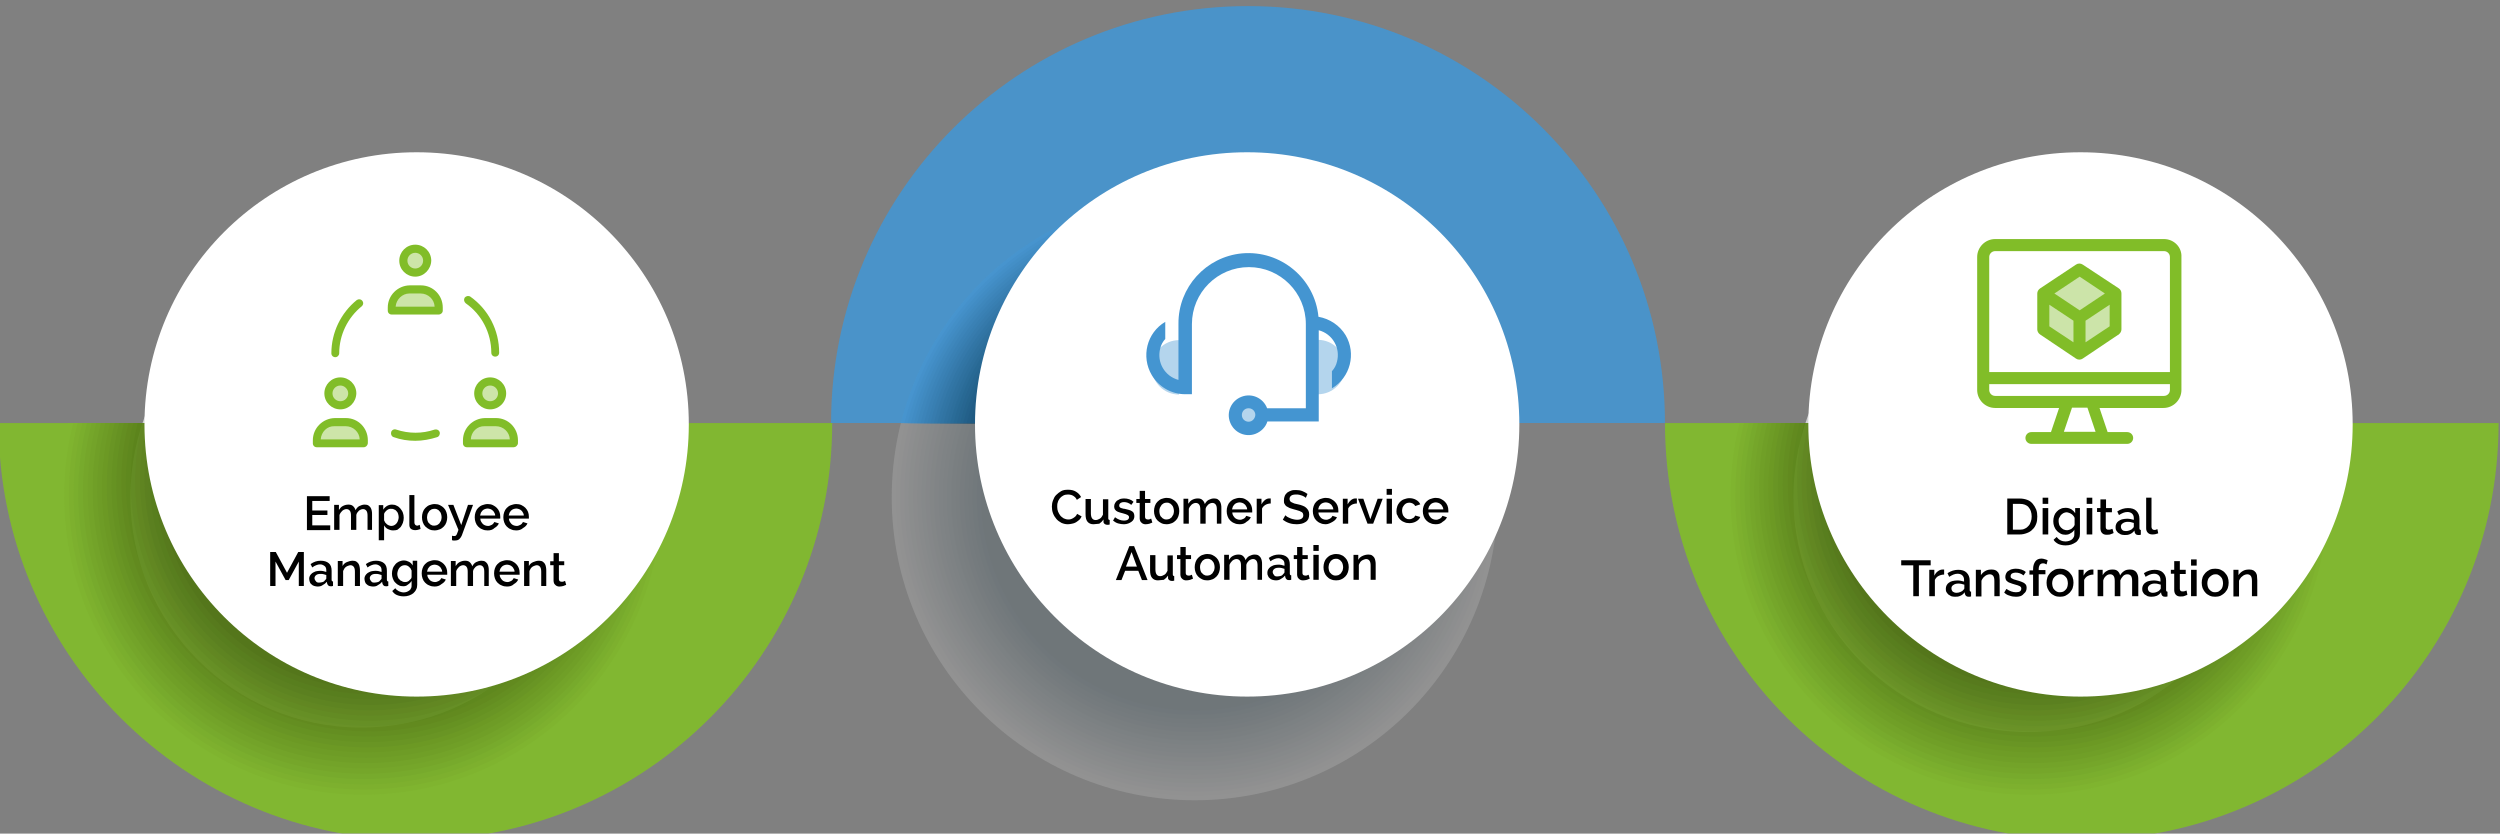 <?xml version="1.0" encoding="utf-8"?>
<!-- Generator: Adobe Illustrator 25.0.1, SVG Export Plug-In . SVG Version: 6.00 Build 0)  -->
<svg version="1.1" id="Layer_1" xmlns="http://www.w3.org/2000/svg" xmlns:xlink="http://www.w3.org/1999/xlink" x="0px" y="0px"
	 viewBox="0 0 891 297.1" style="enable-background:new 0 0 891 297.1;" xml:space="preserve">
<rect x="0" y="0" width="891" height="297.1" fill="#808080" stroke="none"/>
<style type="text/css">
	.st0{fill-rule:evenodd;clip-rule:evenodd;fill:#CFD0D2;}
	.st1{fill-rule:evenodd;clip-rule:evenodd;fill:#CDCECF;}
	.st2{fill-rule:evenodd;clip-rule:evenodd;fill:#CACCCD;}
	.st3{fill-rule:evenodd;clip-rule:evenodd;fill:#C8C9CB;}
	.st4{fill-rule:evenodd;clip-rule:evenodd;fill:#C6C7C8;}
	.st5{fill-rule:evenodd;clip-rule:evenodd;fill:#D2D3D4;}
	.st6{opacity:0.15;}
	.st7{fill-rule:evenodd;clip-rule:evenodd;fill:#F9FAFA;}
	.st8{opacity:0.976;fill-rule:evenodd;clip-rule:evenodd;fill:#EEF0F1;enable-background:new    ;}
	.st9{opacity:0.952;fill-rule:evenodd;clip-rule:evenodd;fill:#E2E7E9;enable-background:new    ;}
	.st10{opacity:0.929;fill-rule:evenodd;clip-rule:evenodd;fill:#D6DDE1;enable-background:new    ;}
	.st11{opacity:0.905;fill-rule:evenodd;clip-rule:evenodd;fill:#CAD4D9;enable-background:new    ;}
	.st12{opacity:0.881;fill-rule:evenodd;clip-rule:evenodd;fill:#BECAD0;enable-background:new    ;}
	.st13{opacity:0.857;fill-rule:evenodd;clip-rule:evenodd;fill:#B3C1C8;enable-background:new    ;}
	.st14{opacity:0.833;fill-rule:evenodd;clip-rule:evenodd;fill:#A7B8C0;enable-background:new    ;}
	.st15{opacity:0.81;fill-rule:evenodd;clip-rule:evenodd;fill:#9BAEB8;enable-background:new    ;}
	.st16{opacity:0.786;fill-rule:evenodd;clip-rule:evenodd;fill:#8FA5AF;enable-background:new    ;}
	.st17{opacity:0.762;fill-rule:evenodd;clip-rule:evenodd;fill:#849BA7;enable-background:new    ;}
	.st18{opacity:0.738;fill-rule:evenodd;clip-rule:evenodd;fill:#78929F;enable-background:new    ;}
	.st19{opacity:0.714;fill-rule:evenodd;clip-rule:evenodd;fill:#6C8996;enable-background:new    ;}
	.st20{opacity:0.69;fill-rule:evenodd;clip-rule:evenodd;fill:#607F8E;enable-background:new    ;}
	.st21{opacity:0.667;fill-rule:evenodd;clip-rule:evenodd;fill:#547686;enable-background:new    ;}
	.st22{opacity:0.643;fill-rule:evenodd;clip-rule:evenodd;fill:#496C7E;enable-background:new    ;}
	.st23{opacity:0.619;fill-rule:evenodd;clip-rule:evenodd;fill:#3D6375;enable-background:new    ;}
	.st24{opacity:0.595;fill-rule:evenodd;clip-rule:evenodd;fill:#315A6D;enable-background:new    ;}
	.st25{opacity:0.571;fill-rule:evenodd;clip-rule:evenodd;fill:#255065;enable-background:new    ;}
	.st26{opacity:0.548;fill-rule:evenodd;clip-rule:evenodd;fill:#1A475D;enable-background:new    ;}
	.st27{opacity:0.524;fill-rule:evenodd;clip-rule:evenodd;fill:#0E3D54;enable-background:new    ;}
	.st28{opacity:0.5;fill-rule:evenodd;clip-rule:evenodd;fill:#02344C;enable-background:new    ;}
	.st29{opacity:0.9;}
	.st30{fill-rule:evenodd;clip-rule:evenodd;fill:#81BD28;}
	.st31{fill-rule:evenodd;clip-rule:evenodd;fill:#7EB926;}
	.st32{fill-rule:evenodd;clip-rule:evenodd;fill:#7CB525;}
	.st33{fill-rule:evenodd;clip-rule:evenodd;fill:#79B223;}
	.st34{fill-rule:evenodd;clip-rule:evenodd;fill:#76AE22;}
	.st35{fill-rule:evenodd;clip-rule:evenodd;fill:#73AA20;}
	.st36{fill-rule:evenodd;clip-rule:evenodd;fill:#71A61F;}
	.st37{fill-rule:evenodd;clip-rule:evenodd;fill:#6EA21D;}
	.st38{fill-rule:evenodd;clip-rule:evenodd;fill:#6B9F1C;}
	.st39{fill-rule:evenodd;clip-rule:evenodd;fill:#699B1A;}
	.st40{fill-rule:evenodd;clip-rule:evenodd;fill:#669719;}
	.st41{fill-rule:evenodd;clip-rule:evenodd;fill:#639317;}
	.st42{fill-rule:evenodd;clip-rule:evenodd;fill:#608F16;}
	.st43{fill-rule:evenodd;clip-rule:evenodd;fill:#5E8B14;}
	.st44{fill-rule:evenodd;clip-rule:evenodd;fill:#5B8813;}
	.st45{fill-rule:evenodd;clip-rule:evenodd;fill:#588411;}
	.st46{fill-rule:evenodd;clip-rule:evenodd;fill:#568010;}
	.st47{fill-rule:evenodd;clip-rule:evenodd;fill:#537C0E;}
	.st48{fill-rule:evenodd;clip-rule:evenodd;fill:#50780D;}
	.st49{fill-rule:evenodd;clip-rule:evenodd;fill:#4D750B;}
	.st50{fill-rule:evenodd;clip-rule:evenodd;fill:#4B710A;}
	.st51{fill-rule:evenodd;clip-rule:evenodd;fill:#486D08;}
	.st52{opacity:0.9;fill-rule:evenodd;clip-rule:evenodd;fill:#4495D1;enable-background:new    ;}
	.st53{opacity:0.6;}
	.st54{fill-rule:evenodd;clip-rule:evenodd;fill:#4495D1;}
	.st55{fill-rule:evenodd;clip-rule:evenodd;fill:#4190CB;}
	.st56{fill-rule:evenodd;clip-rule:evenodd;fill:#3E8CC5;}
	.st57{fill-rule:evenodd;clip-rule:evenodd;fill:#3B87BF;}
	.st58{fill-rule:evenodd;clip-rule:evenodd;fill:#3883B9;}
	.st59{fill-rule:evenodd;clip-rule:evenodd;fill:#357EB3;}
	.st60{fill-rule:evenodd;clip-rule:evenodd;fill:#327AAD;}
	.st61{fill-rule:evenodd;clip-rule:evenodd;fill:#2F75A7;}
	.st62{fill-rule:evenodd;clip-rule:evenodd;fill:#2C71A1;}
	.st63{fill-rule:evenodd;clip-rule:evenodd;fill:#296C9B;}
	.st64{fill-rule:evenodd;clip-rule:evenodd;fill:#266895;}
	.st65{fill-rule:evenodd;clip-rule:evenodd;fill:#226390;}
	.st66{fill-rule:evenodd;clip-rule:evenodd;fill:#1F5F8A;}
	.st67{fill-rule:evenodd;clip-rule:evenodd;fill:#1C5A84;}
	.st68{fill-rule:evenodd;clip-rule:evenodd;fill:#19567E;}
	.st69{fill-rule:evenodd;clip-rule:evenodd;fill:#165178;}
	.st70{fill-rule:evenodd;clip-rule:evenodd;fill:#134D72;}
	.st71{fill-rule:evenodd;clip-rule:evenodd;fill:#10486C;}
	.st72{fill-rule:evenodd;clip-rule:evenodd;fill:#0D4466;}
	.st73{fill-rule:evenodd;clip-rule:evenodd;fill:#0A3F60;}
	.st74{fill-rule:evenodd;clip-rule:evenodd;fill:#073B5A;}
	.st75{fill-rule:evenodd;clip-rule:evenodd;fill:#043654;}
	.st76{fill-rule:evenodd;clip-rule:evenodd;fill:#FFFFFF;}
	.st77{enable-background:new    ;}
	.st78{opacity:0.4;}
	.st79{fill:#81BD28;}
	.st80{fill:#4495D1;}
	.st81{opacity:0.4;fill-rule:evenodd;clip-rule:evenodd;fill:#81BD28;enable-background:new    ;}
</style>
<g id="Group_1165" transform="translate(630.491 -391.333)">
	<g id="Group_1147" transform="translate(-609.327 458.25)">
		<path id="Path_4003" class="st0" d="M107.5,28c45.4,0,82.2,36.8,82.2,82.2c0,45.4-36.8,82.2-82.2,82.2
			c-45.4,0-82.2-36.8-82.2-82.2C25.3,64.8,62.1,28,107.5,28L107.5,28z"/>
		<path id="Path_4004" class="st1" d="M107.5,29.5c44.6,0,80.7,36.1,80.7,80.7c0,44.6-36.1,80.7-80.7,80.7
			c-44.6,0-80.7-36.1-80.7-80.7C26.8,65.7,62.9,29.5,107.5,29.5z"/>
		<path id="Path_4005" class="st2" d="M107.5,31c43.7,0,79.2,35.5,79.2,79.2c0,43.7-35.5,79.2-79.2,79.2
			c-43.7,0-79.2-35.5-79.2-79.2C28.3,66.5,63.8,31.1,107.5,31z"/>
		<path id="Path_4006" class="st3" d="M107.5,32.6c42.9,0,77.7,34.8,77.7,77.7c0,42.9-34.8,77.7-77.7,77.7
			c-42.9,0-77.7-34.8-77.7-77.7C29.8,67.3,64.6,32.6,107.5,32.6L107.5,32.6z"/>
		<path id="Path_4007" class="st4" d="M107.5,34.1c42.1,0,76.2,34.1,76.2,76.2c0,42.1-34.1,76.2-76.2,76.2
			c-42.1,0-76.2-34.1-76.2-76.2C31.3,68.2,65.4,34.1,107.5,34.1z"/>
	</g>
	<g id="Group_1148" transform="translate(-15.039 458.25)">
		<path id="Path_4024" class="st5" d="M107.5,26.5c46.3,0,83.7,37.5,83.8,83.7c0,46.3-37.5,83.7-83.8,83.8
			c-46.3,0-83.7-37.5-83.8-83.8C23.8,64,61.3,26.5,107.5,26.5L107.5,26.5z"/>
		<path id="Path_4025" class="st0" d="M107.5,28c45.4,0,82.2,36.8,82.2,82.2c0,45.4-36.8,82.2-82.2,82.2
			c-45.4,0-82.2-36.8-82.2-82.2C25.3,64.8,62.1,28,107.5,28L107.5,28z"/>
		<path id="Path_4026" class="st1" d="M107.5,29.5c44.6,0,80.7,36.1,80.7,80.7c0,44.6-36.1,80.7-80.7,80.7
			c-44.6,0-80.7-36.1-80.7-80.7C26.8,65.7,62.9,29.5,107.5,29.5z"/>
		<path id="Path_4027" class="st2" d="M107.5,31c43.7,0,79.2,35.5,79.2,79.2c0,43.7-35.5,79.2-79.2,79.2
			c-43.7,0-79.2-35.5-79.2-79.2C28.3,66.5,63.8,31.1,107.5,31L107.5,31z"/>
		<path id="Path_4028" class="st3" d="M107.5,32.6c42.9,0,77.7,34.8,77.7,77.7c0,42.9-34.8,77.7-77.7,77.7
			c-42.9,0-77.7-34.8-77.7-77.7C29.8,67.3,64.6,32.6,107.5,32.6L107.5,32.6z"/>
		<path id="Path_4029" class="st4" d="M107.5,34.1c42.1,0,76.2,34.1,76.2,76.2c0,42.1-34.1,76.2-76.2,76.2
			c-42.1,0-76.2-34.1-76.2-76.2C31.4,68.2,65.4,34.1,107.5,34.1z"/>
	</g>
	<g id="Group_1150" transform="translate(-312.184 458.25)" class="st6">
		<g id="Group_1149">
			<path id="Path_4030" class="st7" d="M107.5,218.3c59.7,0,108-48.4,108-108c0-59.7-48.4-108-108-108c-59.7,0-108,48.4-108,108
				C-0.5,169.9,47.9,218.3,107.5,218.3z"/>
			<path id="Path_4031" class="st8" d="M107.5,216.7c58.8,0,106.5-47.7,106.5-106.5C214,51.4,166.3,3.7,107.5,3.7
				C48.7,3.7,1,51.4,1,110.2C1,169.1,48.7,216.7,107.5,216.7z"/>
			<path id="Path_4032" class="st9" d="M107.5,215.2c58,0,105-47,105-105c0-58-47-105-105-105c-58,0-105,47-105,105
				C2.5,168.2,49.5,215.2,107.5,215.2z"/>
			<path id="Path_4033" class="st10" d="M107.5,213.7c57.1,0,103.5-46.3,103.5-103.5C211,53.1,164.7,6.8,107.5,6.8
				C50.4,6.8,4,53.1,4,110.2C4,167.4,50.4,213.7,107.5,213.7z"/>
			<path id="Path_4034" class="st11" d="M107.5,212.2c56.3,0,102-45.7,102-102c0-56.3-45.7-101.9-102-102
				c-56.3,0-101.9,45.6-102,102C5.6,166.5,51.2,212.2,107.5,212.2z"/>
			<path id="Path_4035" class="st12" d="M107.5,210.7c55.5,0,100.4-45,100.4-100.4c0-55.5-45-100.4-100.4-100.4
				C52,9.8,7.1,54.8,7.1,110.2C7.1,165.7,52,210.7,107.5,210.7z"/>
			<path id="Path_4036" class="st13" d="M107.5,209.2c54.6,0,98.9-44.3,98.9-98.9c0-54.6-44.3-98.9-98.9-98.9
				c-54.6,0-98.9,44.3-98.9,98.9C8.6,164.9,52.9,209.2,107.5,209.2z"/>
			<path id="Path_4037" class="st14" d="M107.5,207.6c53.8,0,97.4-43.6,97.4-97.4c0-53.8-43.6-97.4-97.4-97.4
				c-53.8,0-97.4,43.6-97.4,97.4C10.1,164,53.7,207.6,107.5,207.6L107.5,207.6z"/>
			<path id="Path_4038" class="st15" d="M107.5,206.1c53,0,95.9-42.9,95.9-95.9c0-53-42.9-95.9-95.9-95.9c-53,0-95.9,42.9-95.9,95.9
				C11.6,163.2,54.6,206.1,107.5,206.1L107.5,206.1z"/>
			<path id="Path_4039" class="st16" d="M107.5,204.6c52.1,0,94.4-42.3,94.4-94.4c0-52.1-42.3-94.4-94.4-94.4
				c-52.1,0-94.4,42.3-94.4,94.4C13.1,162.4,55.4,204.6,107.5,204.6z"/>
			<path id="Path_4040" class="st17" d="M107.5,203.1c51.3,0,92.8-41.6,92.9-92.9c0-51.3-41.6-92.8-92.9-92.9
				c-51.3,0-92.8,41.6-92.9,92.9C14.7,161.5,56.2,203.1,107.5,203.1z"/>
			<path id="Path_4041" class="st18" d="M107.5,201.6c50.4,0,91.3-40.9,91.3-91.3c0-50.4-40.9-91.3-91.3-91.3
				c-50.4,0-91.3,40.9-91.3,91.3C16.2,160.7,57.1,201.6,107.5,201.6z"/>
			<path id="Path_4042" class="st19" d="M107.5,200.1c49.6,0,89.8-40.2,89.8-89.8c0-49.6-40.2-89.8-89.8-89.8
				c-49.6,0-89.8,40.2-89.8,89.8C17.7,159.8,57.9,200.1,107.5,200.1z"/>
			<path id="Path_4043" class="st20" d="M107.5,198.5c48.8,0,88.3-39.5,88.3-88.3c0-48.8-39.5-88.3-88.3-88.3
				c-48.8,0-88.3,39.5-88.3,88.3C19.2,159,58.7,198.5,107.5,198.5L107.5,198.5z"/>
			<path id="Path_4044" class="st21" d="M107.5,197c47.9,0,86.8-38.9,86.8-86.8c0-47.9-38.9-86.8-86.8-86.8
				c-47.9,0-86.8,38.9-86.8,86.8C20.7,158.2,59.6,197,107.5,197L107.5,197z"/>
			<path id="Path_4045" class="st22" d="M107.5,195.5c47.1,0,85.3-38.2,85.3-85.3c0-47.1-38.2-85.3-85.3-85.3
				c-47.1,0-85.3,38.2-85.3,85.3C22.3,157.3,60.4,195.5,107.5,195.5L107.5,195.5z"/>
			<path id="Path_4046" class="st23" d="M107.5,194c46.3,0,83.7-37.5,83.8-83.8c0-46.3-37.5-83.7-83.8-83.8
				c-46.3,0-83.7,37.5-83.8,83.8C23.8,156.5,61.3,194,107.5,194z"/>
			<path id="Path_4047" class="st24" d="M107.5,192.5c45.4,0,82.2-36.8,82.2-82.2c0-45.4-36.8-82.2-82.2-82.2
				c-45.4,0-82.2,36.8-82.2,82.2C25.3,155.7,62.1,192.5,107.5,192.5z"/>
			<path id="Path_4048" class="st25" d="M107.5,191c44.6,0,80.7-36.1,80.7-80.7c0-44.6-36.1-80.7-80.7-80.7
				c-44.6,0-80.7,36.1-80.7,80.7C26.8,154.8,62.9,191,107.5,191z"/>
			<path id="Path_4049" class="st26" d="M107.5,189.4c43.7,0,79.2-35.5,79.2-79.2c0-43.7-35.5-79.2-79.2-79.2
				c-43.7,0-79.2,35.5-79.2,79.2C28.3,154,63.8,189.4,107.5,189.4z"/>
			<path id="Path_4050" class="st27" d="M107.5,187.9c42.9,0,77.7-34.8,77.7-77.7c0-42.9-34.8-77.7-77.7-77.7
				c-42.9,0-77.7,34.8-77.7,77.7C29.8,153.1,64.6,187.9,107.5,187.9z"/>
			<path id="Path_4051" class="st28" d="M107.5,186.4c42.1,0,76.2-34.1,76.2-76.2c0-42.1-34.1-76.2-76.2-76.2
				c-42.1,0-76.2,34.1-76.2,76.2C31.3,152.3,65.4,186.4,107.5,186.4L107.5,186.4z"/>
		</g>
	</g>
	<g id="Group_1152" transform="translate(-630.491 539.904)" class="st29">
		<path id="Path_4052" class="st30" d="M296.6,2.2c0,82-66.5,148.6-148.6,148.6C66,150.8-0.5,84.3-0.5,2.2H296.6z"/>
		<g id="Group_1151" transform="translate(21.657)">
			<path id="Path_4053" class="st30" d="M2.7,2.2h209.5c2.2,8.6,3.3,17.5,3.2,26.4c0,59.7-48.4,108-108,108
				c-59.7,0-108-48.4-108-108C-0.5,19.7,0.6,10.8,2.7,2.2z"/>
			<path id="Path_4054" class="st31" d="M4.4,2.2H211c2.1,8.5,3.2,17.2,3.2,26c0,58.8-47.7,106.5-106.5,106.5
				C48.9,134.7,1.2,87,1.2,28.2C1.2,19.5,2.2,10.7,4.4,2.2L4.4,2.2z"/>
			<path id="Path_4055" class="st32" d="M6,2.2h203.7c2.1,8.4,3.2,17,3.2,25.6c0,58-47,105-105,105c-58,0-105-47-105-105
				C2.9,19.2,3.9,10.6,6,2.2z"/>
			<path id="Path_4056" class="st33" d="M7.7,2.2h200.7c2.1,8.3,3.1,16.7,3.1,25.3C211.5,84.6,165.2,131,108,131
				C50.9,131,4.6,84.6,4.6,27.5C4.6,19,5.6,10.5,7.7,2.2L7.7,2.2z"/>
			<path id="Path_4057" class="st34" d="M9.3,2.2h197.8c2,8.1,3.1,16.5,3.1,24.9c0,56.3-45.7,102-102,102c-56.3,0-102-45.7-102-102
				C6.2,18.7,7.3,10.4,9.3,2.2z"/>
			<path id="Path_4058" class="st35" d="M11,2.2h194.9c2,8,3,16.3,3,24.5c0,55.5-45,100.4-100.5,100.5c-55.5,0-100.4-45-100.5-100.5
				C7.9,18.5,8.9,10.2,11,2.2L11,2.2z"/>
			<path id="Path_4059" class="st36" d="M12.6,2.2h191.9c2,7.9,3,16,3,24.2c0,54.6-44.3,98.9-98.9,98.9C53.9,125.3,9.6,81,9.6,26.4
				C9.6,18.2,10.6,10.1,12.6,2.2L12.6,2.2z"/>
			<path id="Path_4060" class="st37" d="M14.3,2.2h189c2,7.8,2.9,15.8,2.9,23.8c0,53.8-43.6,97.4-97.4,97.4
				c-53.8,0-97.4-43.6-97.4-97.4C11.3,18,12.3,10,14.3,2.2L14.3,2.2z"/>
			<path id="Path_4061" class="st38" d="M15.9,2.2h186c1.9,7.7,2.9,15.5,2.9,23.4c0,53-42.9,95.9-95.9,95.9
				C56,121.5,13,78.6,13,25.6C13,17.7,14,9.9,15.9,2.2L15.9,2.2z"/>
			<path id="Path_4062" class="st39" d="M17.5,2.2h183.1c1.9,7.5,2.8,15.3,2.8,23c0,52.1-42.3,94.4-94.4,94.4
				c-52.1,0-94.4-42.3-94.4-94.4C14.7,17.5,15.7,9.8,17.5,2.2L17.5,2.2z"/>
			<path id="Path_4063" class="st40" d="M19.2,2.2h180.2c1.9,7.4,2.8,15,2.8,22.7c0,51.3-41.6,92.9-92.9,92.9
				c-51.3,0-92.9-41.6-92.9-92.9C16.4,17.3,17.3,9.6,19.2,2.2L19.2,2.2z"/>
			<path id="Path_4064" class="st41" d="M20.8,2.2h177.2c1.8,7.3,2.8,14.8,2.7,22.3c0,50.5-40.9,91.4-91.4,91.4
				C59,115.9,18.1,75,18.1,24.5C18.1,17,19,9.5,20.8,2.2L20.8,2.2z"/>
			<path id="Path_4065" class="st42" d="M22.5,2.2h174.3c1.8,7.2,2.7,14.5,2.7,21.9c0,49.6-40.2,89.8-89.8,89.8
				C60,114,19.8,73.8,19.8,24.2C19.8,16.8,20.7,9.4,22.5,2.2L22.5,2.2z"/>
			<path id="Path_4066" class="st43" d="M24.1,2.2h171.4c1.8,7.1,2.7,14.3,2.7,21.6c0,48.8-39.6,88.3-88.3,88.3
				c-48.8,0-88.3-39.6-88.3-88.3C21.5,16.5,22.4,9.3,24.1,2.2L24.1,2.2z"/>
			<path id="Path_4067" class="st44" d="M25.8,2.2h168.4c1.7,6.9,2.6,14,2.6,21.2c0,47.9-38.9,86.8-86.8,86.8
				c-47.9,0-86.8-38.9-86.8-86.8C23.2,16.3,24,9.2,25.8,2.2L25.8,2.2z"/>
			<path id="Path_4068" class="st45" d="M27.4,2.2h165.5c1.7,6.8,2.6,13.8,2.6,20.8c0,47.1-38.2,85.3-85.3,85.3
				C63,108.3,24.9,70.2,24.9,23C24.9,16,25.7,9,27.4,2.2L27.4,2.2z"/>
			<path id="Path_4069" class="st46" d="M29.1,2.2h162.5c1.7,6.7,2.5,13.6,2.5,20.5c0,46.3-37.5,83.8-83.8,83.8
				c-46.3,0-83.8-37.5-83.8-83.8C26.5,15.8,27.4,8.9,29.1,2.2L29.1,2.2z"/>
			<path id="Path_4070" class="st47" d="M30.7,2.2h159.6c1.6,6.6,2.5,13.3,2.5,20.1c0,45.4-36.8,82.3-82.3,82.3
				c-45.4,0-82.3-36.8-82.3-82.3C28.2,15.5,29.1,8.8,30.7,2.2L30.7,2.2z"/>
			<path id="Path_4071" class="st48" d="M32.3,2.2H189c1.6,6.4,2.4,13.1,2.4,19.7c0,44.6-36.2,80.8-80.8,80.8
				c-44.6,0-80.8-36.2-80.8-80.8C29.9,15.3,30.7,8.7,32.3,2.2L32.3,2.2z"/>
			<path id="Path_4072" class="st49" d="M34,2.2h153.7c1.6,6.3,2.4,12.8,2.4,19.3c0,43.8-35.5,79.2-79.2,79.2
				c-43.8,0-79.2-35.5-79.2-79.2C31.6,15,32.4,8.5,34,2.2L34,2.2z"/>
			<path id="Path_4073" class="st50" d="M35.6,2.2h150.8c1.6,6.2,2.3,12.6,2.3,19c0,42.9-34.8,77.7-77.7,77.7
				c-42.9,0-77.7-34.8-77.7-77.7C33.3,14.8,34.1,8.4,35.6,2.2L35.6,2.2z"/>
			<path id="Path_4074" class="st51" d="M37.3,2.2h147.8c1.5,6.1,2.3,12.3,2.3,18.6c0,42.1-34.1,76.2-76.2,76.2
				C69.1,97,35,62.9,35,20.8C35,14.6,35.8,8.3,37.3,2.2L37.3,2.2z"/>
		</g>
	</g>
	<path id="Path_4075" class="st52" d="M-37.1,542.1c0-82-66.5-148.6-148.6-148.6c-82,0-148.6,66.5-148.6,148.6H-37.1z"/>
	<g id="Group_1153" transform="translate(-308.934 458.25)" class="st53">
		<path id="Path_4076" class="st54" d="M-0.5,83.9H209c-12.1-48-55.3-81.6-104.8-81.7C54.8,2.2,11.6,35.9-0.5,83.9L-0.5,83.9z"/>
		<path id="Path_4077" class="st55" d="M0.7,83.9h206.6C195.3,36.5,152.8,3.4,104,3.4C55.2,3.4,12.6,36.5,0.7,83.9z"/>
		<path id="Path_4078" class="st56" d="M1.8,83.9h203.7C193.7,37.2,151.8,4.5,103.7,4.5C55.5,4.5,13.6,37.2,1.8,83.9z"/>
		<path id="Path_4079" class="st57" d="M3,83.9h200.7c-11.6-46-52.9-78.2-100.4-78.2C55.9,5.7,14.6,37.9,3,83.9L3,83.9z"/>
		<path id="Path_4080" class="st58" d="M4.2,83.9H202c-11.4-45.3-52.2-77.1-98.9-77.1C56.3,6.8,15.6,38.6,4.2,83.9L4.2,83.9z"/>
		<path id="Path_4081" class="st59" d="M5.3,83.9h194.9C188.9,39.2,148.8,8,102.8,7.9C56.7,8,16.6,39.2,5.3,83.9L5.3,83.9z"/>
		<path id="Path_4082" class="st60" d="M6.5,83.9h191.9c-11.1-44-50.6-74.8-96-74.8C57.1,9.1,17.6,39.9,6.5,83.9z"/>
		<path id="Path_4083" class="st61" d="M7.7,83.9h189c-10.9-43.3-49.8-73.6-94.5-73.6C57.5,10.2,18.6,40.6,7.7,83.9z"/>
		<path id="Path_4084" class="st62" d="M8.9,83.9h186c-10.7-42.6-49.1-72.5-93-72.5C57.9,11.4,19.6,41.3,8.9,83.9L8.9,83.9z"/>
		<path id="Path_4085" class="st63" d="M10,83.9h183.1c-10.6-41.9-48.3-71.3-91.6-71.4C58.3,12.5,20.6,41.9,10,83.9L10,83.9z"/>
		<path id="Path_4086" class="st64" d="M11.2,83.9h180.2c-10.4-41.3-47.5-70.2-90.1-70.2C58.7,13.7,21.6,42.6,11.2,83.9L11.2,83.9z"
			/>
		<path id="Path_4087" class="st65" d="M12.4,83.9h177.2c-10.2-40.6-46.7-69.1-88.6-69.1C59.1,14.8,22.6,43.3,12.4,83.9z"/>
		<path id="Path_4088" class="st66" d="M13.5,83.9h174.3C177.8,44,141.9,16,100.7,16C59.5,16,23.6,44,13.5,83.9L13.5,83.9z"/>
		<path id="Path_4089" class="st67" d="M14.7,83.9h171.4c-9.9-39.3-45.2-66.8-85.7-66.8C59.9,17.1,24.6,44.6,14.7,83.9z"/>
		<path id="Path_4090" class="st68" d="M15.9,83.9h168.4c-9.7-38.6-44.4-65.6-84.2-65.6C60.3,18.3,25.6,45.3,15.9,83.9L15.9,83.9z"
			/>
		<path id="Path_4091" class="st69" d="M17.1,83.9h165.5C173,46,138.9,19.4,99.8,19.4C60.7,19.4,26.6,46,17.1,83.9L17.1,83.9z"/>
		<path id="Path_4092" class="st70" d="M18.2,83.9h162.5c-9.4-37.2-42.9-63.3-81.3-63.3C61.1,20.5,27.6,46.6,18.2,83.9z"/>
		<path id="Path_4093" class="st71" d="M19.4,83.9H179c-9.2-36.6-42.1-62.2-79.8-62.2C61.5,21.7,28.6,47.3,19.4,83.9L19.4,83.9z"/>
		<path id="Path_4094" class="st72" d="M20.6,83.9h156.7c-9-35.9-41.3-61-78.3-61C61.9,22.8,29.6,48,20.6,83.9z"/>
		<path id="Path_4095" class="st73" d="M21.7,83.9h153.7C166.6,48.7,134.9,24,98.6,24C62.3,24,30.6,48.7,21.7,83.9z"/>
		<path id="Path_4096" class="st74" d="M22.9,83.9h150.8c-8.7-34.5-39.8-58.7-75.4-58.8C62.7,25.1,31.6,49.3,22.9,83.9z"/>
		<path id="Path_4097" class="st75" d="M24.1,83.9h147.8c-8.5-33.9-39-57.6-73.9-57.6C63.1,26.3,32.6,50,24.1,83.9z"/>
	</g>
	<path id="Path_4098" class="st76" d="M-482,445.6c53.6,0,97,43.4,97,97c0,53.6-43.4,97-97,97c-53.6,0-97-43.4-97-97
		C-579,489-535.6,445.6-482,445.6L-482,445.6z"/>
	<path id="Path_4099" class="st76" d="M-186,639.6c53.6,0,97-43.4,97-97c0-53.6-43.4-97-97-97c-53.6,0-97,43.4-97,97
		C-283,596.1-239.6,639.6-186,639.6z"/>
	<g id="Group_1155" transform="translate(-36.592 539.904)" class="st29">
		<path id="Path_4100" class="st30" d="M296.6,2.2c0,82-66.5,148.6-148.6,148.6C66,150.8-0.5,84.3-0.5,2.2H296.6z"/>
		<g id="Group_1154" transform="translate(21.657)">
			<path id="Path_4101" class="st30" d="M2.7,2.2h209.5c2.2,8.6,3.3,17.5,3.2,26.4c0,59.7-48.4,108-108,108
				c-59.7,0-108-48.4-108-108C-0.5,19.7,0.6,10.8,2.7,2.2z"/>
			<path id="Path_4102" class="st31" d="M4.4,2.2H211c2.1,8.5,3.2,17.2,3.2,26c0,58.8-47.7,106.5-106.5,106.5
				C48.9,134.7,1.2,87,1.2,28.2C1.2,19.5,2.2,10.7,4.4,2.2L4.4,2.2z"/>
			<path id="Path_4103" class="st32" d="M6,2.2h203.7c2.1,8.4,3.2,17,3.2,25.6c0,58-47,105-105,105c-58,0-105-47-105-105
				C2.9,19.2,3.9,10.6,6,2.2L6,2.2z"/>
			<path id="Path_4104" class="st33" d="M7.7,2.2h200.7c2.1,8.3,3.1,16.7,3.1,25.3C211.5,84.6,165.2,131,108,131
				C50.9,131,4.6,84.6,4.6,27.5C4.6,19,5.6,10.5,7.7,2.2L7.7,2.2z"/>
			<path id="Path_4105" class="st34" d="M9.3,2.2h197.8c2,8.1,3.1,16.5,3.1,24.9c0,56.3-45.7,102-102,102c-56.3,0-102-45.7-102-102
				C6.2,18.7,7.3,10.4,9.3,2.2L9.3,2.2z"/>
			<path id="Path_4106" class="st35" d="M11,2.2h194.9c2,8,3,16.3,3,24.5c0,55.5-45,100.4-100.5,100.5c-55.5,0-100.4-45-100.4-100.5
				C7.9,18.5,8.9,10.2,11,2.2L11,2.2z"/>
			<path id="Path_4107" class="st36" d="M12.6,2.2h191.9c2,7.9,3,16,3,24.2c0,54.6-44.3,98.9-98.9,98.9C53.9,125.3,9.6,81,9.6,26.4
				C9.6,18.2,10.6,10.1,12.6,2.2L12.6,2.2z"/>
			<path id="Path_4108" class="st37" d="M14.3,2.2h189c2,7.8,2.9,15.8,2.9,23.8c0,53.8-43.6,97.4-97.4,97.4
				c-53.8,0-97.4-43.6-97.4-97.4C11.3,18,12.3,10,14.3,2.2L14.3,2.2z"/>
			<path id="Path_4109" class="st38" d="M15.9,2.2h186c1.9,7.7,2.9,15.5,2.9,23.4c0,53-42.9,95.9-95.9,95.9
				C56,121.5,13,78.6,13,25.6C13,17.7,14,9.9,15.9,2.2L15.9,2.2z"/>
			<path id="Path_4110" class="st39" d="M17.5,2.2h183.1c1.9,7.5,2.8,15.3,2.8,23c0,52.1-42.3,94.4-94.4,94.4
				c-52.1,0-94.4-42.3-94.4-94.4C14.7,17.5,15.7,9.8,17.5,2.2L17.5,2.2z"/>
			<path id="Path_4111" class="st40" d="M19.2,2.2h180.2c1.9,7.4,2.8,15,2.8,22.7c0,51.3-41.6,92.9-92.9,92.9
				c-51.3,0-92.9-41.6-92.9-92.9C16.4,17.3,17.3,9.6,19.2,2.2L19.2,2.2z"/>
			<path id="Path_4112" class="st41" d="M20.8,2.2h177.2c1.8,7.3,2.8,14.8,2.7,22.3c0,50.5-40.9,91.4-91.4,91.4
				C59,115.9,18.1,75,18.1,24.5C18.1,17,19,9.5,20.8,2.2L20.8,2.2z"/>
			<path id="Path_4113" class="st42" d="M22.5,2.2h174.3c1.8,7.2,2.7,14.5,2.7,21.9c0,49.6-40.2,89.8-89.8,89.8
				C60,114,19.8,73.8,19.8,24.2C19.8,16.8,20.7,9.4,22.5,2.2L22.5,2.2z"/>
			<path id="Path_4114" class="st43" d="M24.1,2.2h171.4c1.8,7.1,2.7,14.3,2.7,21.6c0,48.8-39.6,88.3-88.3,88.3
				c-48.8,0-88.3-39.6-88.3-88.3C21.5,16.5,22.4,9.3,24.1,2.2L24.1,2.2z"/>
			<path id="Path_4115" class="st44" d="M25.8,2.2h168.4c1.7,6.9,2.6,14,2.6,21.2c0,47.9-38.9,86.8-86.8,86.8
				c-47.9,0-86.8-38.9-86.8-86.8C23.2,16.3,24,9.2,25.8,2.2L25.8,2.2z"/>
			<path id="Path_4116" class="st45" d="M27.4,2.2h165.5c1.7,6.8,2.6,13.8,2.6,20.8c0,47.1-38.2,85.3-85.3,85.3
				C63,108.3,24.9,70.2,24.9,23C24.9,16,25.7,9,27.4,2.2L27.4,2.2z"/>
			<path id="Path_4117" class="st46" d="M29.1,2.2h162.5c1.7,6.7,2.5,13.6,2.5,20.5c0,46.3-37.5,83.8-83.8,83.8
				c-46.3,0-83.8-37.5-83.8-83.8C26.5,15.8,27.4,8.9,29.1,2.2z"/>
			<path id="Path_4118" class="st47" d="M30.7,2.2h159.6c1.6,6.6,2.5,13.3,2.5,20.1c0,45.4-36.8,82.3-82.3,82.3
				c-45.4,0-82.3-36.8-82.3-82.3C28.2,15.5,29.1,8.8,30.7,2.2L30.7,2.2z"/>
			<path id="Path_4119" class="st48" d="M32.3,2.2H189c1.6,6.4,2.4,13.1,2.4,19.7c0,44.6-36.2,80.8-80.8,80.8
				c-44.6,0-80.8-36.2-80.8-80.8C29.9,15.3,30.7,8.7,32.3,2.2L32.3,2.2z"/>
			<path id="Path_4120" class="st49" d="M34,2.2h153.7c1.6,6.3,2.4,12.8,2.4,19.3c0,43.8-35.5,79.2-79.2,79.2
				c-43.8,0-79.2-35.5-79.2-79.2C31.6,15,32.4,8.5,34,2.2L34,2.2z"/>
			<path id="Path_4121" class="st50" d="M35.6,2.2h150.8c1.6,6.2,2.3,12.6,2.3,19c0,42.9-34.8,77.7-77.7,77.7
				c-42.9,0-77.7-34.8-77.7-77.7C33.3,14.8,34.1,8.4,35.6,2.2z"/>
			<path id="Path_4122" class="st51" d="M37.3,2.2h147.8c1.5,6.1,2.3,12.3,2.3,18.6c0,42.1-34.1,76.2-76.2,76.2
				C69.1,97,35,62.9,35,20.8C35,14.6,35.8,8.3,37.3,2.2L37.3,2.2z"/>
		</g>
	</g>
	<path id="Path_4123" class="st76" d="M111,445.6c53.6,0,97,43.4,97,97c0,53.6-43.4,97-97,97c-53.6,0-97-43.4-97-97
		C14,489,57.4,445.6,111,445.6L111,445.6z"/>
	<g id="Group_1166" transform="translate(0 15.773)">
		<g class="st77">
			<path d="M-512.8,562.8v1.7h-8.3v-12.1h8.1v1.7h-6.2v3.4h5.4v1.6h-5.4v3.7H-512.8z"/>
			<path d="M-497.6,564.4h-1.9v-5c0-0.8-0.1-1.4-0.4-1.8c-0.3-0.4-0.7-0.6-1.2-0.6c-0.5,0-1,0.2-1.5,0.6c-0.4,0.4-0.8,0.9-0.9,1.5
				v5.3h-1.9v-5c0-0.8-0.1-1.4-0.4-1.8s-0.7-0.6-1.2-0.6c-0.5,0-1,0.2-1.5,0.6c-0.4,0.4-0.8,0.9-1,1.5v5.3h-1.9v-8.9h1.7v1.8
				c0.4-0.6,0.8-1.1,1.4-1.4c0.6-0.3,1.2-0.5,2-0.5s1.3,0.2,1.7,0.6c0.4,0.4,0.7,0.9,0.8,1.4c0.4-0.7,0.8-1.2,1.4-1.5
				c0.6-0.3,1.2-0.5,1.9-0.5c0.5,0,1,0.1,1.3,0.3s0.6,0.5,0.8,0.8c0.2,0.3,0.3,0.7,0.4,1.1c0.1,0.4,0.1,0.9,0.1,1.4V564.4z"/>
			<path d="M-490.4,564.6c-0.7,0-1.3-0.2-1.9-0.5s-1-0.8-1.3-1.3v5.3h-1.9v-12.5h1.6v1.6c0.3-0.5,0.8-1,1.3-1.3
				c0.5-0.3,1.1-0.5,1.8-0.5c0.6,0,1.2,0.1,1.7,0.4c0.5,0.2,1,0.6,1.3,1s0.7,0.9,0.9,1.5c0.2,0.6,0.3,1.1,0.3,1.8
				c0,0.6-0.1,1.2-0.3,1.8c-0.2,0.6-0.5,1-0.8,1.5c-0.4,0.4-0.8,0.7-1.2,1C-489.2,564.5-489.8,564.6-490.4,564.6z M-491,563
				c0.4,0,0.8-0.1,1.1-0.3c0.3-0.2,0.6-0.4,0.8-0.7c0.2-0.3,0.4-0.6,0.5-1c0.1-0.4,0.2-0.7,0.2-1.1c0-0.4-0.1-0.8-0.2-1.2
				c-0.1-0.4-0.3-0.7-0.6-1c-0.2-0.3-0.5-0.5-0.9-0.6c-0.3-0.2-0.7-0.2-1.1-0.2c-0.2,0-0.5,0-0.7,0.1s-0.5,0.2-0.7,0.4
				c-0.2,0.2-0.4,0.3-0.6,0.6c-0.2,0.2-0.3,0.4-0.4,0.7v2.3c0.1,0.3,0.3,0.5,0.4,0.8c0.2,0.2,0.4,0.4,0.6,0.6
				c0.2,0.2,0.5,0.3,0.7,0.4C-491.5,563-491.2,563-491,563z"/>
			<path d="M-484.7,552h1.9v9.8c0,0.3,0.1,0.6,0.3,0.8c0.2,0.2,0.4,0.3,0.7,0.3c0.1,0,0.3,0,0.4-0.1c0.2,0,0.3-0.1,0.5-0.2l0.3,1.5
				c-0.3,0.1-0.6,0.2-1,0.3s-0.7,0.1-1,0.1c-0.6,0-1.1-0.2-1.5-0.5c-0.4-0.4-0.5-0.9-0.5-1.5V552z"/>
			<path d="M-475.6,564.6c-0.7,0-1.3-0.1-1.9-0.4s-1-0.6-1.4-1c-0.4-0.4-0.7-0.9-0.9-1.5c-0.2-0.6-0.3-1.1-0.3-1.8
				c0-0.6,0.1-1.2,0.3-1.8c0.2-0.6,0.5-1.1,0.9-1.5s0.9-0.8,1.4-1c0.6-0.2,1.2-0.4,1.9-0.4c0.7,0,1.3,0.1,1.9,0.4s1,0.6,1.4,1
				s0.7,0.9,0.9,1.5c0.2,0.6,0.3,1.1,0.3,1.8c0,0.6-0.1,1.2-0.3,1.8c-0.2,0.6-0.5,1.1-0.9,1.5c-0.4,0.4-0.9,0.8-1.4,1
				S-474.9,564.6-475.6,564.6z M-478.3,560c0,0.4,0.1,0.8,0.2,1.2c0.1,0.4,0.3,0.7,0.6,0.9c0.2,0.3,0.5,0.5,0.8,0.6
				c0.3,0.2,0.7,0.2,1,0.2s0.7-0.1,1-0.2c0.3-0.2,0.6-0.4,0.8-0.6c0.2-0.3,0.4-0.6,0.6-1c0.1-0.4,0.2-0.8,0.2-1.2
				c0-0.4-0.1-0.8-0.2-1.2c-0.1-0.4-0.3-0.7-0.6-1c-0.2-0.3-0.5-0.5-0.8-0.6c-0.3-0.2-0.7-0.2-1-0.2c-0.4,0-0.7,0.1-1,0.2
				c-0.3,0.2-0.6,0.4-0.8,0.6c-0.2,0.3-0.4,0.6-0.6,1C-478.2,559.2-478.3,559.6-478.3,560z"/>
			<path d="M-469.4,566.5c0.2,0,0.3,0.1,0.5,0.1c0.2,0,0.3,0,0.4,0c0.1,0,0.3,0,0.4-0.1c0.1-0.1,0.2-0.2,0.3-0.3
				c0.1-0.2,0.2-0.4,0.3-0.7s0.3-0.7,0.4-1.1l-3.7-8.9h1.9l2.8,7.2l2.4-7.2h1.8l-4,10.9c-0.2,0.5-0.5,0.9-0.9,1.3s-1,0.5-1.7,0.5
				c-0.1,0-0.3,0-0.4,0c-0.1,0-0.3-0.1-0.5-0.1V566.5z"/>
			<path d="M-456.7,564.6c-0.7,0-1.3-0.1-1.9-0.4c-0.6-0.2-1.1-0.6-1.5-1c-0.4-0.4-0.7-0.9-0.9-1.5c-0.2-0.6-0.3-1.1-0.3-1.8
				s0.1-1.2,0.3-1.8c0.2-0.6,0.5-1.1,0.9-1.5s0.9-0.8,1.5-1c0.6-0.2,1.2-0.4,1.9-0.4c0.7,0,1.3,0.1,1.9,0.4s1,0.6,1.4,1
				c0.4,0.4,0.7,0.9,0.9,1.4c0.2,0.5,0.3,1.1,0.3,1.7c0,0.1,0,0.3,0,0.4c0,0.1,0,0.2,0,0.3h-7.1c0,0.4,0.1,0.8,0.3,1.1
				s0.4,0.6,0.6,0.8c0.2,0.2,0.5,0.4,0.8,0.5c0.3,0.1,0.6,0.2,1,0.2c0.2,0,0.5,0,0.7-0.1c0.2-0.1,0.5-0.2,0.7-0.3s0.4-0.3,0.5-0.4
				s0.3-0.4,0.4-0.6l1.6,0.5c-0.3,0.7-0.8,1.2-1.5,1.6C-454.9,564.4-455.7,564.6-456.7,564.6z M-454,559.3c0-0.4-0.1-0.7-0.3-1
				c-0.2-0.3-0.3-0.6-0.6-0.8c-0.2-0.2-0.5-0.4-0.8-0.5c-0.3-0.1-0.7-0.2-1-0.2s-0.7,0.1-1,0.2c-0.3,0.1-0.6,0.3-0.8,0.5
				c-0.2,0.2-0.4,0.5-0.6,0.8c-0.1,0.3-0.2,0.7-0.3,1H-454z"/>
			<path d="M-446.5,564.6c-0.7,0-1.3-0.1-1.9-0.4c-0.6-0.2-1.1-0.6-1.5-1c-0.4-0.4-0.7-0.9-0.9-1.5c-0.2-0.6-0.3-1.1-0.3-1.8
				s0.1-1.2,0.3-1.8c0.2-0.6,0.5-1.1,0.9-1.5s0.9-0.8,1.5-1c0.6-0.2,1.2-0.4,1.9-0.4c0.7,0,1.3,0.1,1.9,0.4s1,0.6,1.4,1
				c0.4,0.4,0.7,0.9,0.9,1.4c0.2,0.5,0.3,1.1,0.3,1.7c0,0.1,0,0.3,0,0.4c0,0.1,0,0.2,0,0.3h-7.1c0,0.4,0.1,0.8,0.3,1.1
				s0.4,0.6,0.6,0.8c0.2,0.2,0.5,0.4,0.8,0.5c0.3,0.1,0.6,0.2,1,0.2c0.2,0,0.5,0,0.7-0.1c0.2-0.1,0.5-0.2,0.7-0.3s0.4-0.3,0.5-0.4
				s0.3-0.4,0.4-0.6l1.6,0.5c-0.3,0.7-0.8,1.2-1.5,1.6C-444.8,564.4-445.6,564.6-446.5,564.6z M-443.8,559.3c0-0.4-0.1-0.7-0.3-1
				c-0.2-0.3-0.3-0.6-0.6-0.8c-0.2-0.2-0.5-0.4-0.8-0.5c-0.3-0.1-0.7-0.2-1-0.2s-0.7,0.1-1,0.2c-0.3,0.1-0.6,0.3-0.8,0.5
				c-0.2,0.2-0.4,0.5-0.6,0.8c-0.1,0.3-0.2,0.7-0.3,1H-443.8z"/>
		</g>
		<g class="st77">
			<path d="M-524,584.4v-8.7l-3.6,6.6h-1.1l-3.6-6.6v8.7h-1.9v-12.1h2l4,7.4l4-7.4h2v12.1H-524z"/>
			<path d="M-517.3,584.6c-0.4,0-0.8-0.1-1.2-0.2c-0.4-0.1-0.7-0.3-1-0.6c-0.3-0.2-0.5-0.5-0.6-0.9s-0.2-0.7-0.2-1.1
				c0-0.4,0.1-0.8,0.3-1.1c0.2-0.3,0.4-0.6,0.8-0.9c0.3-0.2,0.7-0.4,1.2-0.6c0.5-0.1,1-0.2,1.5-0.2c0.4,0,0.8,0,1.2,0.1
				c0.4,0.1,0.8,0.2,1.1,0.3v-0.6c0-0.7-0.2-1.2-0.6-1.5s-0.9-0.6-1.6-0.6c-0.5,0-0.9,0.1-1.4,0.3s-0.9,0.4-1.4,0.8l-0.6-1.2
				c1.1-0.8,2.3-1.2,3.6-1.2c1.2,0,2.2,0.3,2.9,0.9c0.7,0.6,1,1.5,1,2.7v3.2c0,0.4,0.2,0.6,0.5,0.6v1.6c-0.2,0-0.3,0.1-0.5,0.1
				c-0.1,0-0.3,0-0.4,0c-0.4,0-0.6-0.1-0.8-0.3c-0.2-0.2-0.3-0.4-0.4-0.7l-0.1-0.6c-0.4,0.5-0.9,0.9-1.5,1.2
				C-516,584.5-516.7,584.6-517.3,584.6z M-516.8,583.2c0.5,0,0.9-0.1,1.3-0.2s0.7-0.4,0.9-0.7c0.2-0.2,0.4-0.4,0.4-0.6v-1.2
				c-0.3-0.1-0.7-0.2-1-0.3s-0.7-0.1-1-0.1c-0.7,0-1.2,0.1-1.6,0.4c-0.4,0.3-0.6,0.7-0.6,1.1c0,0.4,0.2,0.8,0.5,1.1
				C-517.7,583.1-517.3,583.2-516.8,583.2z"/>
			<path d="M-502.1,584.4h-1.9v-5c0-0.8-0.1-1.4-0.4-1.8c-0.3-0.4-0.7-0.6-1.2-0.6c-0.3,0-0.5,0.1-0.8,0.2c-0.3,0.1-0.5,0.2-0.8,0.4
				c-0.2,0.2-0.5,0.4-0.6,0.7c-0.2,0.3-0.3,0.5-0.4,0.8v5.3h-1.9v-8.9h1.7v1.8c0.3-0.6,0.8-1.1,1.5-1.4s1.4-0.5,2.1-0.5
				c0.5,0,1,0.1,1.3,0.3s0.6,0.5,0.8,0.8c0.2,0.3,0.3,0.7,0.4,1.2c0.1,0.4,0.1,0.9,0.1,1.4V584.4z"/>
			<path d="M-497.6,584.6c-0.4,0-0.8-0.1-1.2-0.2c-0.4-0.1-0.7-0.3-1-0.6c-0.3-0.2-0.5-0.5-0.6-0.9s-0.2-0.7-0.2-1.1
				c0-0.4,0.1-0.8,0.3-1.1c0.2-0.3,0.4-0.6,0.8-0.9c0.3-0.2,0.7-0.4,1.2-0.6c0.5-0.1,1-0.2,1.5-0.2c0.4,0,0.8,0,1.2,0.1
				c0.4,0.1,0.8,0.2,1.1,0.3v-0.6c0-0.7-0.2-1.2-0.6-1.5s-0.9-0.6-1.6-0.6c-0.5,0-0.9,0.1-1.4,0.3s-0.9,0.4-1.4,0.8l-0.6-1.2
				c1.1-0.8,2.3-1.2,3.6-1.2c1.2,0,2.2,0.3,2.9,0.9c0.7,0.6,1,1.5,1,2.7v3.2c0,0.4,0.2,0.6,0.5,0.6v1.6c-0.2,0-0.3,0.1-0.5,0.1
				c-0.1,0-0.3,0-0.4,0c-0.4,0-0.6-0.1-0.8-0.3c-0.2-0.2-0.3-0.4-0.4-0.7l-0.1-0.6c-0.4,0.5-0.9,0.9-1.5,1.2
				C-496.3,584.5-496.9,584.6-497.6,584.6z M-497.1,583.2c0.5,0,0.9-0.1,1.3-0.2s0.7-0.4,0.9-0.7c0.2-0.2,0.4-0.4,0.4-0.6v-1.2
				c-0.3-0.1-0.7-0.2-1-0.3s-0.7-0.1-1-0.1c-0.7,0-1.2,0.1-1.6,0.4c-0.4,0.3-0.6,0.7-0.6,1.1c0,0.4,0.2,0.8,0.5,1.1
				C-498,583.1-497.6,583.2-497.1,583.2z"/>
			<path d="M-486.8,584.5c-0.6,0-1.2-0.1-1.6-0.4c-0.5-0.2-0.9-0.6-1.3-1c-0.4-0.4-0.6-0.9-0.8-1.4s-0.3-1.1-0.3-1.7
				c0-0.6,0.1-1.2,0.3-1.8c0.2-0.6,0.5-1,0.9-1.5s0.8-0.7,1.3-1c0.5-0.2,1.1-0.4,1.7-0.4c0.7,0,1.3,0.2,1.9,0.5s1,0.8,1.3,1.3v-1.7
				h1.6v8.6c0,0.6-0.1,1.2-0.4,1.7c-0.2,0.5-0.6,0.9-1,1.3c-0.4,0.3-0.9,0.6-1.5,0.8c-0.6,0.2-1.2,0.3-1.9,0.3c-1,0-1.8-0.2-2.5-0.5
				c-0.7-0.3-1.2-0.8-1.6-1.4l1.1-1c0.3,0.5,0.8,0.8,1.3,1.1c0.5,0.2,1.1,0.4,1.7,0.4c0.4,0,0.8-0.1,1.1-0.2s0.6-0.3,0.9-0.5
				c0.3-0.2,0.5-0.5,0.6-0.8c0.2-0.3,0.2-0.7,0.2-1.2v-1.4c-0.3,0.5-0.8,1-1.3,1.3C-485.6,584.4-486.2,584.5-486.8,584.5z
				 M-486.2,583c0.3,0,0.6,0,0.8-0.1c0.3-0.1,0.5-0.2,0.7-0.4c0.2-0.2,0.4-0.4,0.6-0.6s0.3-0.4,0.3-0.7v-2.3
				c-0.1-0.3-0.3-0.5-0.4-0.8c-0.2-0.2-0.4-0.4-0.6-0.6c-0.2-0.2-0.5-0.3-0.7-0.4c-0.3-0.1-0.5-0.1-0.8-0.1c-0.4,0-0.8,0.1-1.1,0.3
				c-0.3,0.2-0.6,0.4-0.8,0.7s-0.4,0.6-0.5,1c-0.1,0.4-0.2,0.7-0.2,1.1c0,0.4,0.1,0.8,0.2,1.1c0.1,0.4,0.3,0.7,0.6,0.9
				c0.2,0.3,0.5,0.5,0.9,0.6C-487,582.9-486.6,583-486.2,583z"/>
			<path d="M-475.6,584.6c-0.7,0-1.3-0.1-1.9-0.4c-0.6-0.2-1.1-0.6-1.5-1c-0.4-0.4-0.7-0.9-0.9-1.5c-0.2-0.6-0.3-1.1-0.3-1.8
				s0.1-1.2,0.3-1.8c0.2-0.6,0.5-1.1,0.9-1.5s0.9-0.8,1.5-1c0.6-0.2,1.2-0.4,1.9-0.4c0.7,0,1.3,0.1,1.9,0.4s1,0.6,1.4,1
				c0.4,0.4,0.7,0.9,0.9,1.4c0.2,0.5,0.3,1.1,0.3,1.7c0,0.1,0,0.3,0,0.4c0,0.1,0,0.2,0,0.3h-7.1c0,0.4,0.1,0.8,0.3,1.1
				s0.4,0.6,0.6,0.8c0.2,0.2,0.5,0.4,0.8,0.5c0.3,0.1,0.6,0.2,1,0.2c0.2,0,0.5,0,0.7-0.1c0.2-0.1,0.5-0.2,0.7-0.3s0.4-0.3,0.5-0.4
				s0.3-0.4,0.4-0.6l1.6,0.5c-0.3,0.7-0.8,1.2-1.5,1.6C-473.9,584.4-474.7,584.6-475.6,584.6z M-472.9,579.3c0-0.4-0.1-0.7-0.3-1
				c-0.2-0.3-0.3-0.6-0.6-0.8c-0.2-0.2-0.5-0.4-0.8-0.5c-0.3-0.1-0.7-0.2-1-0.2s-0.7,0.1-1,0.2c-0.3,0.1-0.6,0.3-0.8,0.5
				c-0.2,0.2-0.4,0.5-0.6,0.8c-0.1,0.3-0.2,0.7-0.3,1H-472.9z"/>
			<path d="M-456,584.4h-1.9v-5c0-0.8-0.1-1.4-0.4-1.8c-0.3-0.4-0.7-0.6-1.2-0.6c-0.5,0-1,0.2-1.5,0.6c-0.4,0.4-0.8,0.9-0.9,1.5v5.3
				h-1.9v-5c0-0.8-0.1-1.4-0.4-1.8s-0.7-0.6-1.2-0.6c-0.5,0-1,0.2-1.5,0.6c-0.4,0.4-0.8,0.9-1,1.5v5.3h-1.9v-8.9h1.7v1.8
				c0.4-0.6,0.8-1.1,1.4-1.4c0.6-0.3,1.2-0.5,2-0.5s1.3,0.2,1.7,0.6c0.4,0.4,0.7,0.9,0.8,1.4c0.4-0.7,0.8-1.2,1.4-1.5
				c0.6-0.3,1.2-0.5,1.9-0.5c0.5,0,1,0.1,1.3,0.3s0.6,0.5,0.8,0.8c0.2,0.3,0.3,0.7,0.4,1.1c0.1,0.4,0.1,0.9,0.1,1.4V584.4z"/>
			<path d="M-449.8,584.6c-0.7,0-1.3-0.1-1.9-0.4c-0.6-0.2-1.1-0.6-1.5-1c-0.4-0.4-0.7-0.9-0.9-1.5c-0.2-0.6-0.3-1.1-0.3-1.8
				s0.1-1.2,0.3-1.8c0.2-0.6,0.5-1.1,0.9-1.5s0.9-0.8,1.5-1c0.6-0.2,1.2-0.4,1.9-0.4c0.7,0,1.3,0.1,1.9,0.4s1,0.6,1.4,1
				c0.4,0.4,0.7,0.9,0.9,1.4c0.2,0.5,0.3,1.1,0.3,1.7c0,0.1,0,0.3,0,0.4c0,0.1,0,0.2,0,0.3h-7.1c0,0.4,0.1,0.8,0.3,1.1
				s0.4,0.6,0.6,0.8c0.2,0.2,0.5,0.4,0.8,0.5c0.3,0.1,0.6,0.2,1,0.2c0.2,0,0.5,0,0.7-0.1c0.2-0.1,0.5-0.2,0.7-0.3s0.4-0.3,0.5-0.4
				s0.3-0.4,0.4-0.6l1.6,0.5c-0.3,0.7-0.8,1.2-1.5,1.6C-448,584.4-448.8,584.6-449.8,584.6z M-447.1,579.3c0-0.4-0.1-0.7-0.3-1
				c-0.2-0.3-0.3-0.6-0.6-0.8c-0.2-0.2-0.5-0.4-0.8-0.5c-0.3-0.1-0.7-0.2-1-0.2s-0.7,0.1-1,0.2c-0.3,0.1-0.6,0.3-0.8,0.5
				c-0.2,0.2-0.4,0.5-0.6,0.8c-0.1,0.3-0.2,0.7-0.3,1H-447.1z"/>
			<path d="M-435.7,584.4h-1.9v-5c0-0.8-0.1-1.4-0.4-1.8c-0.3-0.4-0.7-0.6-1.2-0.6c-0.3,0-0.5,0.1-0.8,0.2c-0.3,0.1-0.5,0.2-0.8,0.4
				c-0.2,0.2-0.5,0.4-0.6,0.7c-0.2,0.3-0.3,0.5-0.4,0.8v5.3h-1.9v-8.9h1.7v1.8c0.3-0.6,0.8-1.1,1.5-1.4s1.4-0.5,2.1-0.5
				c0.5,0,1,0.1,1.3,0.3s0.6,0.5,0.8,0.8c0.2,0.3,0.3,0.7,0.4,1.2c0.1,0.4,0.1,0.9,0.1,1.4V584.4z"/>
			<path d="M-428.7,584c-0.2,0.1-0.6,0.2-1,0.4c-0.4,0.1-0.9,0.2-1.3,0.2c-0.3,0-0.6,0-0.8-0.1c-0.3-0.1-0.5-0.2-0.7-0.4
				c-0.2-0.2-0.4-0.4-0.5-0.6c-0.1-0.3-0.2-0.6-0.2-0.9V577h-1.2v-1.4h1.2v-2.9h1.9v2.9h1.9v1.4h-1.9v5c0,0.3,0.1,0.5,0.3,0.7
				c0.2,0.1,0.4,0.2,0.7,0.2s0.5,0,0.7-0.1c0.2-0.1,0.4-0.2,0.5-0.2L-428.7,584z"/>
		</g>
		<g id="Group_1158" transform="translate(-518.491 460.56)">
			<g id="Group_1156" transform="translate(1.414 1.417)" class="st78">
				<path id="Path_4124" class="st79" d="M69.7,70.4v1.1H52.9v-1.1c0-3.5,2.8-6.4,6.3-6.4h0.1h4C66.8,64,69.7,66.8,69.7,70.4
					L69.7,70.4z"/>
				<path id="Path_4125" class="st79" d="M61.3,49.6c2.3,0,4.2,1.9,4.2,4.2c0,0,0,0,0,0c0,2.3-1.9,4.2-4.2,4.2c0,0,0,0,0,0
					c-2.3,0-4.2-1.9-4.2-4.2c0,0,0,0,0,0l0,0C57.1,51.5,59,49.6,61.3,49.6L61.3,49.6z"/>
				<path id="Path_4126" class="st79" d="M42.9,23.2v1.1H26.2v-1.1c0-3.5,2.8-6.4,6.3-6.4c0,0,0,0,0,0h4
					C40.1,16.7,42.9,19.6,42.9,23.2L42.9,23.2z"/>
				<path id="Path_4127" class="st79" d="M34.6,2.2c2.3,0,4.2,1.9,4.2,4.2c0,0,0,0,0,0c0,2.3-1.9,4.2-4.2,4.2
					c-2.3,0-4.2-1.9-4.2-4.2C30.3,4.1,32.2,2.2,34.6,2.2C34.6,2.2,34.6,2.2,34.6,2.2z"/>
				<path id="Path_4128" class="st79" d="M16.2,70.4v1.1H-0.5v-1.1c0-3.5,2.8-6.4,6.3-6.4h0.1h4C13.3,64,16.2,66.8,16.2,70.4
					C16.2,70.4,16.2,70.4,16.2,70.4z"/>
				<path id="Path_4129" class="st79" d="M7.8,49.6c2.3,0,4.2,1.9,4.2,4.2c0,0,0,0,0,0c0,2.3-1.9,4.2-4.2,4.2c0,0,0,0,0,0
					c-2.3,0-4.2-1.9-4.2-4.2c0,0,0,0,0,0l0,0C3.6,51.5,5.5,49.6,7.8,49.6z"/>
			</g>
			<g id="Group_1157">
				<path id="Path_4130" class="st79" d="M36,13.6c-3.1,0-5.7-2.5-5.7-5.7c0,0,0,0,0,0c0-3.1,2.5-5.7,5.7-5.7c0,0,0,0,0,0
					c3.1,0,5.7,2.5,5.7,5.7c0,0,0,0,0,0C41.6,11,39.1,13.6,36,13.6L36,13.6z M36,5.1c-1.6,0-2.8,1.3-2.8,2.8c0,1.6,1.3,2.8,2.8,2.8
					c0,0,0,0,0,0c1.6,0,2.8-1.3,2.8-2.8C38.8,6.3,37.5,5.1,36,5.1z"/>
				<path id="Path_4131" class="st79" d="M44.3,27.1H27.6c-0.8,0-1.4-0.6-1.4-1.4v-1.1c0-4.3,3.5-7.8,7.8-7.9h4
					c4.3,0,7.8,3.5,7.8,7.9v1.1C45.8,26.5,45.1,27.1,44.3,27.1C44.3,27.1,44.3,27.1,44.3,27.1z M29,24.3h13.9
					c-0.1-2.6-2.3-4.7-5-4.7h-4C31.4,19.6,29.2,21.7,29,24.3z"/>
				<path id="Path_4132" class="st79" d="M7.5,42.3c-0.8,0-1.4-0.6-1.4-1.4c0-7.4,3.4-14.4,9.1-19c0.7-0.4,1.5-0.3,2,0.4
					c0,0,0,0,0,0c0.4,0.6,0.3,1.3-0.2,1.8c-5.1,4.1-8.1,10.3-8.1,16.8C8.9,41.6,8.3,42.3,7.5,42.3z"/>
				<path id="Path_4133" class="st79" d="M36,72.1c-2.6,0-5.2-0.4-7.7-1.3c-0.7-0.2-1.1-1-0.9-1.7c0,0,0,0,0,0l0-0.1
					c0.2-0.7,1-1.2,1.8-0.9c4.5,1.5,9.3,1.5,13.7,0c0.7-0.2,1.5,0.1,1.8,0.9c0.2,0.8-0.2,1.6-0.9,1.8C41.3,71.6,38.6,72.1,36,72.1z"
					/>
				<path id="Path_4134" class="st79" d="M64.5,42.1c-0.8,0-1.4-0.6-1.4-1.4c0-7-3.4-13.6-9.1-17.6c-0.6-0.5-0.8-1.3-0.4-2
					c0.5-0.6,1.3-0.8,2-0.4c6.5,4.6,10.3,12,10.3,20C65.9,41.5,65.3,42.1,64.5,42.1z"/>
				<path id="Path_4135" class="st79" d="M9.3,60.9c-3.1,0-5.7-2.5-5.7-5.7c0,0,0,0,0,0c0-3.1,2.5-5.7,5.7-5.7c0,0,0,0,0,0
					c3.1,0,5.7,2.5,5.7,5.7c0,0,0,0,0,0C14.9,58.4,12.4,60.9,9.3,60.9C9.3,60.9,9.3,60.9,9.3,60.9z M9.3,52.4
					c-1.6,0-2.8,1.3-2.8,2.8c0,1.6,1.3,2.8,2.8,2.8c1.6,0,2.8-1.3,2.8-2.8C12.1,53.7,10.8,52.4,9.3,52.4L9.3,52.4z"/>
				<path id="Path_4136" class="st79" d="M17.6,74.4H0.9c-0.8,0-1.4-0.6-1.4-1.4v-1.1c0-4.3,3.5-7.8,7.8-7.9h4
					c4.3,0,7.8,3.5,7.8,7.9V73C19,73.8,18.4,74.4,17.6,74.4L17.6,74.4z M2.3,71.6h13.9c-0.1-2.6-2.3-4.7-5-4.7h-4
					C4.6,66.8,2.5,68.9,2.3,71.6L2.3,71.6z"/>
				<path id="Path_4137" class="st79" d="M62.7,60.9c-3.1,0-5.7-2.5-5.7-5.7c0,0,0,0,0,0c0-3.1,2.5-5.7,5.7-5.7c0,0,0,0,0,0
					c3.1,0,5.7,2.5,5.7,5.7c0,0,0,0,0,0C68.4,58.4,65.8,60.9,62.7,60.9C62.7,60.9,62.7,60.9,62.7,60.9z M62.7,52.4
					c-1.6,0-2.8,1.3-2.8,2.8c0,1.6,1.3,2.8,2.8,2.8c1.6,0,2.8-1.3,2.8-2.8C65.5,53.7,64.3,52.4,62.7,52.4L62.7,52.4z"/>
				<path id="Path_4138" class="st79" d="M71.1,74.4H54.4c-0.8,0-1.4-0.6-1.4-1.4v-1.1c0-4.3,3.5-7.8,7.8-7.9h4
					c4.3,0,7.8,3.5,7.8,7.9V73C72.5,73.8,71.8,74.4,71.1,74.4L71.1,74.4z M55.8,71.6h13.9c-0.1-2.6-2.3-4.7-5-4.7h-4
					C58.1,66.8,55.9,68.9,55.8,71.6z"/>
			</g>
		</g>
	</g>
	<g id="Group_1167" transform="translate(0 13.576)">
		<g class="st77">
			<path d="M-255.6,558.3c0-0.7,0.1-1.4,0.4-2.2s0.6-1.4,1.1-1.9s1.1-1,1.8-1.4c0.7-0.4,1.5-0.5,2.5-0.5c1.1,0,2,0.2,2.8,0.7
				c0.8,0.5,1.4,1.1,1.8,1.9l-1.5,1c-0.2-0.4-0.4-0.7-0.6-0.9c-0.2-0.2-0.5-0.4-0.8-0.6c-0.3-0.1-0.6-0.3-0.9-0.3
				c-0.3-0.1-0.6-0.1-0.9-0.1c-0.6,0-1.2,0.1-1.7,0.4c-0.5,0.3-0.9,0.6-1.2,1c-0.3,0.4-0.6,0.9-0.7,1.4c-0.2,0.5-0.2,1-0.2,1.6
				c0,0.6,0.1,1.2,0.3,1.7c0.2,0.5,0.5,1,0.8,1.4s0.8,0.7,1.2,1c0.5,0.2,1,0.4,1.6,0.4c0.3,0,0.6,0,0.9-0.1c0.3-0.1,0.6-0.2,0.9-0.4
				c0.3-0.2,0.6-0.4,0.8-0.6c0.2-0.2,0.4-0.5,0.6-0.9l1.6,0.9c-0.2,0.5-0.5,0.9-0.8,1.2c-0.4,0.3-0.7,0.6-1.2,0.9s-0.9,0.4-1.4,0.5
				s-1,0.2-1.5,0.2c-0.9,0-1.6-0.2-2.3-0.5c-0.7-0.4-1.3-0.8-1.8-1.4c-0.5-0.6-0.9-1.2-1.2-2S-255.6,559.1-255.6,558.3z"/>
			<path d="M-240.8,564.6c-0.9,0-1.6-0.3-2.1-0.9s-0.7-1.5-0.7-2.7v-5.4h1.9v5.1c0,1.6,0.6,2.4,1.7,2.4c0.5,0,1-0.2,1.5-0.5
				s0.8-0.8,1.1-1.4v-5.5h1.9v6.7c0,0.2,0,0.4,0.1,0.5s0.2,0.1,0.4,0.2v1.6c-0.2,0-0.4,0.1-0.5,0.1c-0.1,0-0.2,0-0.4,0
				c-0.3,0-0.6-0.1-0.9-0.3c-0.2-0.2-0.4-0.4-0.4-0.7l0-0.9c-0.4,0.6-0.9,1.1-1.5,1.5C-239.3,564.4-240,564.6-240.8,564.6z"/>
			<path d="M-229.9,564.6c-0.7,0-1.4-0.1-2.1-0.3c-0.7-0.2-1.3-0.6-1.8-1l0.7-1.2c0.5,0.4,1.1,0.7,1.6,0.9c0.5,0.2,1.1,0.3,1.6,0.3
				c0.6,0,1-0.1,1.3-0.3c0.3-0.2,0.5-0.5,0.5-0.9c0-0.4-0.2-0.6-0.5-0.8c-0.4-0.2-0.9-0.4-1.7-0.6c-0.6-0.1-1-0.3-1.4-0.4
				c-0.4-0.1-0.7-0.3-1-0.5c-0.2-0.2-0.4-0.4-0.5-0.6s-0.2-0.5-0.2-0.9c0-0.5,0.1-0.9,0.3-1.2c0.2-0.4,0.4-0.6,0.7-0.9
				c0.3-0.2,0.7-0.4,1.1-0.6c0.4-0.1,0.9-0.2,1.4-0.2c0.7,0,1.3,0.1,1.9,0.3s1.1,0.5,1.5,0.9l-0.8,1.1c-0.8-0.7-1.7-1-2.6-1
				c-0.5,0-0.9,0.1-1.2,0.3c-0.3,0.2-0.5,0.5-0.5,0.9c0,0.2,0,0.3,0.1,0.5c0.1,0.1,0.2,0.2,0.3,0.3c0.2,0.1,0.4,0.2,0.6,0.2
				c0.2,0.1,0.5,0.2,0.9,0.2c0.6,0.1,1.1,0.3,1.6,0.4c0.4,0.1,0.8,0.3,1.1,0.5s0.5,0.4,0.6,0.7c0.1,0.3,0.2,0.6,0.2,1
				c0,0.8-0.3,1.5-1,2S-228.8,564.6-229.9,564.6z"/>
			<path d="M-219.8,564c-0.2,0.1-0.6,0.2-1,0.4c-0.4,0.1-0.9,0.2-1.3,0.2c-0.3,0-0.6,0-0.8-0.1c-0.3-0.1-0.5-0.2-0.7-0.4
				c-0.2-0.2-0.4-0.4-0.5-0.6c-0.1-0.3-0.2-0.6-0.2-0.9V557h-1.2v-1.4h1.2v-2.9h1.9v2.9h1.9v1.4h-1.9v5c0,0.3,0.1,0.5,0.3,0.7
				c0.2,0.1,0.4,0.2,0.7,0.2s0.5,0,0.7-0.1c0.2-0.1,0.4-0.2,0.5-0.2L-219.8,564z"/>
			<path d="M-214.7,564.6c-0.7,0-1.3-0.1-1.9-0.4s-1-0.6-1.4-1c-0.4-0.4-0.7-0.9-0.9-1.5c-0.2-0.6-0.3-1.1-0.3-1.8
				c0-0.6,0.1-1.2,0.3-1.8c0.2-0.6,0.5-1.1,0.9-1.5s0.9-0.8,1.4-1c0.6-0.2,1.2-0.4,1.9-0.4c0.7,0,1.3,0.1,1.9,0.4s1,0.6,1.4,1
				s0.7,0.9,0.9,1.5c0.2,0.6,0.3,1.1,0.3,1.8c0,0.6-0.1,1.2-0.3,1.8c-0.2,0.6-0.5,1.1-0.9,1.5c-0.4,0.4-0.9,0.8-1.4,1
				S-214,564.6-214.7,564.6z M-217.3,560c0,0.4,0.1,0.8,0.2,1.2c0.1,0.4,0.3,0.7,0.6,0.9c0.2,0.3,0.5,0.5,0.8,0.6
				c0.3,0.2,0.7,0.2,1,0.2s0.7-0.1,1-0.2c0.3-0.2,0.6-0.4,0.8-0.6c0.2-0.3,0.4-0.6,0.6-1c0.1-0.4,0.2-0.8,0.2-1.2
				c0-0.4-0.1-0.8-0.2-1.2c-0.1-0.4-0.3-0.7-0.6-1c-0.2-0.3-0.5-0.5-0.8-0.6c-0.3-0.2-0.7-0.2-1-0.2c-0.4,0-0.7,0.1-1,0.2
				c-0.3,0.2-0.6,0.4-0.8,0.6c-0.2,0.3-0.4,0.6-0.6,1C-217.3,559.2-217.3,559.6-217.3,560z"/>
			<path d="M-194.9,564.4h-1.9v-5c0-0.8-0.1-1.4-0.4-1.8c-0.3-0.4-0.7-0.6-1.2-0.6c-0.5,0-1,0.2-1.5,0.6c-0.4,0.4-0.8,0.9-0.9,1.5
				v5.3h-1.9v-5c0-0.8-0.1-1.4-0.4-1.8s-0.7-0.6-1.2-0.6c-0.5,0-1,0.2-1.5,0.6c-0.4,0.4-0.8,0.9-1,1.5v5.3h-1.9v-8.9h1.7v1.8
				c0.4-0.6,0.8-1.1,1.4-1.4c0.6-0.3,1.2-0.5,2-0.5s1.3,0.2,1.7,0.6c0.4,0.4,0.7,0.9,0.8,1.4c0.4-0.7,0.8-1.2,1.4-1.5
				c0.6-0.3,1.2-0.5,1.9-0.5c0.5,0,1,0.1,1.3,0.3s0.6,0.5,0.8,0.8c0.2,0.3,0.3,0.7,0.4,1.1c0.1,0.4,0.1,0.9,0.1,1.4V564.4z"/>
			<path d="M-188.7,564.6c-0.7,0-1.3-0.1-1.9-0.4c-0.6-0.2-1.1-0.6-1.5-1c-0.4-0.4-0.7-0.9-0.9-1.5c-0.2-0.6-0.3-1.1-0.3-1.8
				s0.1-1.2,0.3-1.8c0.2-0.6,0.5-1.1,0.9-1.5s0.9-0.8,1.5-1c0.6-0.2,1.2-0.4,1.9-0.4c0.7,0,1.3,0.1,1.9,0.4s1,0.6,1.4,1
				c0.4,0.4,0.7,0.9,0.9,1.4c0.2,0.5,0.3,1.1,0.3,1.7c0,0.1,0,0.3,0,0.4c0,0.1,0,0.2,0,0.3h-7.1c0,0.4,0.1,0.8,0.3,1.1
				s0.4,0.6,0.6,0.8c0.2,0.2,0.5,0.4,0.8,0.5c0.3,0.1,0.6,0.2,1,0.2c0.2,0,0.5,0,0.7-0.1c0.2-0.1,0.5-0.2,0.7-0.3s0.4-0.3,0.5-0.4
				s0.3-0.4,0.4-0.6l1.6,0.5c-0.3,0.7-0.8,1.2-1.5,1.6C-186.9,564.4-187.7,564.6-188.7,564.6z M-186,559.3c0-0.4-0.1-0.7-0.3-1
				c-0.2-0.3-0.3-0.6-0.6-0.8c-0.2-0.2-0.5-0.4-0.8-0.5c-0.3-0.1-0.7-0.2-1-0.2s-0.7,0.1-1,0.2c-0.3,0.1-0.6,0.3-0.8,0.5
				c-0.2,0.2-0.4,0.5-0.6,0.8c-0.1,0.3-0.2,0.7-0.3,1H-186z"/>
			<path d="M-177.6,557.2c-0.7,0-1.4,0.2-1.9,0.5s-1,0.8-1.2,1.3v5.4h-1.9v-8.9h1.7v2c0.3-0.6,0.7-1.1,1.2-1.5s1-0.6,1.6-0.6
				c0.1,0,0.2,0,0.3,0c0.1,0,0.1,0,0.2,0V557.2z"/>
			<path d="M-165.1,555.2c-0.1-0.1-0.3-0.3-0.5-0.4c-0.2-0.1-0.5-0.3-0.8-0.4c-0.3-0.1-0.6-0.2-1-0.3s-0.7-0.1-1.1-0.1
				c-0.8,0-1.4,0.1-1.8,0.4c-0.4,0.3-0.6,0.7-0.6,1.2c0,0.3,0.1,0.5,0.2,0.7c0.1,0.2,0.3,0.4,0.6,0.5c0.2,0.1,0.6,0.3,0.9,0.4
				s0.8,0.2,1.3,0.3c0.6,0.1,1.2,0.3,1.7,0.5c0.5,0.2,0.9,0.4,1.2,0.7s0.6,0.6,0.8,1c0.2,0.4,0.3,0.8,0.3,1.4c0,0.6-0.1,1.1-0.3,1.6
				c-0.2,0.4-0.5,0.8-1,1.1s-0.9,0.5-1.4,0.6c-0.5,0.1-1.1,0.2-1.7,0.2c-0.9,0-1.8-0.1-2.7-0.4c-0.9-0.3-1.6-0.7-2.3-1.2l0.9-1.6
				c0.1,0.1,0.4,0.3,0.6,0.5c0.3,0.2,0.6,0.3,1,0.5s0.8,0.3,1.2,0.4c0.4,0.1,0.9,0.2,1.3,0.2c0.7,0,1.3-0.1,1.7-0.4
				c0.4-0.3,0.6-0.6,0.6-1.2c0-0.3-0.1-0.6-0.2-0.8s-0.4-0.4-0.7-0.5c-0.3-0.2-0.6-0.3-1-0.4c-0.4-0.1-0.9-0.3-1.4-0.4
				c-0.6-0.2-1.1-0.3-1.6-0.5c-0.4-0.2-0.8-0.4-1.1-0.6c-0.3-0.2-0.5-0.5-0.7-0.9c-0.2-0.3-0.2-0.7-0.2-1.2c0-0.6,0.1-1.1,0.3-1.6
				s0.5-0.8,0.9-1.2c0.4-0.3,0.9-0.5,1.4-0.7c0.5-0.2,1.1-0.2,1.7-0.2c0.8,0,1.6,0.1,2.3,0.4s1.3,0.6,1.8,1L-165.1,555.2z"/>
			<path d="M-158,564.6c-0.7,0-1.3-0.1-1.9-0.4c-0.6-0.2-1.1-0.6-1.5-1c-0.4-0.4-0.7-0.9-0.9-1.5c-0.2-0.6-0.3-1.1-0.3-1.8
				s0.1-1.2,0.3-1.8c0.2-0.6,0.5-1.1,0.9-1.5s0.9-0.8,1.5-1c0.6-0.2,1.2-0.4,1.9-0.4c0.7,0,1.3,0.1,1.9,0.4s1,0.6,1.4,1
				c0.4,0.4,0.7,0.9,0.9,1.4c0.2,0.5,0.3,1.1,0.3,1.7c0,0.1,0,0.3,0,0.4c0,0.1,0,0.2,0,0.3h-7.1c0,0.4,0.1,0.8,0.3,1.1
				c0.2,0.3,0.4,0.6,0.6,0.8c0.2,0.2,0.5,0.4,0.8,0.5c0.3,0.1,0.6,0.2,1,0.2c0.2,0,0.5,0,0.7-0.1c0.2-0.1,0.5-0.2,0.7-0.3
				c0.2-0.1,0.4-0.3,0.5-0.4c0.2-0.2,0.3-0.4,0.4-0.6l1.6,0.5c-0.3,0.7-0.8,1.2-1.5,1.6S-157.1,564.6-158,564.6z M-155.3,559.3
				c0-0.4-0.1-0.7-0.3-1c-0.2-0.3-0.3-0.6-0.6-0.8c-0.2-0.2-0.5-0.4-0.8-0.5c-0.3-0.1-0.7-0.2-1-0.2s-0.7,0.1-1,0.2
				c-0.3,0.1-0.6,0.3-0.8,0.5c-0.2,0.2-0.4,0.5-0.6,0.8c-0.1,0.3-0.2,0.7-0.3,1H-155.3z"/>
			<path d="M-146.9,557.2c-0.7,0-1.4,0.2-1.9,0.5s-1,0.8-1.2,1.3v5.4h-1.9v-8.9h1.7v2c0.3-0.6,0.7-1.1,1.2-1.5s1-0.6,1.6-0.6
				c0.1,0,0.2,0,0.3,0c0.1,0,0.1,0,0.2,0V557.2z"/>
			<path d="M-143.1,564.4l-3.4-8.9h1.9l2.5,7.3l2.6-7.3h1.8l-3.4,8.9H-143.1z"/>
			<path d="M-136.3,554.1V552h1.9v2.1H-136.3z M-136.3,564.4v-8.9h1.9v8.9H-136.3z"/>
			<path d="M-132.8,560c0-0.6,0.1-1.2,0.3-1.8c0.2-0.6,0.5-1,0.9-1.5c0.4-0.4,0.9-0.8,1.5-1c0.6-0.2,1.2-0.4,1.9-0.4
				c0.9,0,1.7,0.2,2.4,0.6c0.7,0.4,1.2,0.9,1.5,1.6l-1.8,0.6c-0.2-0.4-0.5-0.7-0.9-0.9c-0.4-0.2-0.8-0.3-1.2-0.3
				c-0.4,0-0.7,0.1-1,0.2c-0.3,0.1-0.6,0.4-0.8,0.6s-0.4,0.6-0.6,0.9c-0.1,0.4-0.2,0.8-0.2,1.2c0,0.4,0.1,0.8,0.2,1.2
				c0.1,0.4,0.3,0.7,0.6,1c0.2,0.3,0.5,0.5,0.8,0.6c0.3,0.2,0.7,0.2,1,0.2c0.2,0,0.5,0,0.7-0.1s0.4-0.2,0.6-0.3
				c0.2-0.1,0.4-0.2,0.5-0.4s0.2-0.3,0.3-0.5l1.8,0.5c-0.3,0.7-0.8,1.2-1.5,1.6s-1.5,0.6-2.4,0.6c-0.7,0-1.3-0.1-1.9-0.4
				c-0.6-0.2-1.1-0.6-1.5-1c-0.4-0.4-0.7-0.9-0.9-1.5C-132.7,561.2-132.8,560.6-132.8,560z"/>
			<path d="M-118.8,564.6c-0.7,0-1.3-0.1-1.9-0.4c-0.6-0.2-1.1-0.6-1.5-1c-0.4-0.4-0.7-0.9-0.9-1.5c-0.2-0.6-0.3-1.1-0.3-1.8
				s0.1-1.2,0.3-1.8c0.2-0.6,0.5-1.1,0.9-1.5s0.9-0.8,1.5-1c0.6-0.2,1.2-0.4,1.9-0.4c0.7,0,1.3,0.1,1.9,0.4s1,0.6,1.4,1
				c0.4,0.4,0.7,0.9,0.9,1.4c0.2,0.5,0.3,1.1,0.3,1.7c0,0.1,0,0.3,0,0.4c0,0.1,0,0.2,0,0.3h-7.1c0,0.4,0.1,0.8,0.3,1.1
				c0.2,0.3,0.4,0.6,0.6,0.8c0.2,0.2,0.5,0.4,0.8,0.5c0.3,0.1,0.6,0.2,1,0.2c0.2,0,0.5,0,0.7-0.1c0.2-0.1,0.5-0.2,0.7-0.3
				c0.2-0.1,0.4-0.3,0.5-0.4c0.2-0.2,0.3-0.4,0.4-0.6l1.6,0.5c-0.3,0.7-0.8,1.2-1.5,1.6C-117,564.4-117.8,564.6-118.8,564.6z
				 M-116.1,559.3c0-0.4-0.1-0.7-0.3-1c-0.2-0.3-0.3-0.6-0.6-0.8c-0.2-0.2-0.5-0.4-0.8-0.5c-0.3-0.1-0.7-0.2-1-0.2s-0.7,0.1-1,0.2
				c-0.3,0.1-0.6,0.3-0.8,0.5c-0.2,0.2-0.4,0.5-0.6,0.8c-0.1,0.3-0.2,0.7-0.3,1H-116.1z"/>
		</g>
		<g class="st77">
			<path d="M-228,572.4h1.7l4.8,12.1h-2l-1.3-3.3h-4.7l-1.3,3.3h-2L-228,572.4z M-225.3,579.7l-1.9-5.2l-2,5.2H-225.3z"/>
			<path d="M-217.8,584.6c-0.9,0-1.6-0.3-2.1-0.9s-0.7-1.5-0.7-2.7v-5.4h1.9v5.1c0,1.6,0.6,2.4,1.7,2.4c0.5,0,1-0.2,1.5-0.5
				s0.8-0.8,1.1-1.4v-5.5h1.9v6.7c0,0.2,0,0.4,0.1,0.5s0.2,0.1,0.4,0.2v1.6c-0.2,0-0.4,0.1-0.5,0.1c-0.1,0-0.2,0-0.4,0
				c-0.3,0-0.6-0.1-0.9-0.3c-0.2-0.2-0.4-0.4-0.4-0.7l0-0.9c-0.4,0.6-0.9,1.1-1.5,1.5C-216.4,584.4-217.1,584.6-217.8,584.6z"/>
			<path d="M-205.3,584c-0.2,0.1-0.6,0.2-1,0.4c-0.4,0.1-0.9,0.2-1.3,0.2c-0.3,0-0.6,0-0.8-0.1c-0.3-0.1-0.5-0.2-0.7-0.4
				c-0.2-0.2-0.4-0.4-0.5-0.6c-0.1-0.3-0.2-0.6-0.2-0.9V577h-1.2v-1.4h1.2v-2.9h1.9v2.9h1.9v1.4h-1.9v5c0,0.3,0.1,0.5,0.3,0.7
				c0.2,0.1,0.4,0.2,0.7,0.2s0.5,0,0.7-0.1c0.2-0.1,0.4-0.2,0.5-0.2L-205.3,584z"/>
			<path d="M-200.2,584.6c-0.7,0-1.3-0.1-1.9-0.4s-1-0.6-1.4-1c-0.4-0.4-0.7-0.9-0.9-1.5c-0.2-0.6-0.3-1.1-0.3-1.8
				c0-0.6,0.1-1.2,0.3-1.8c0.2-0.6,0.5-1.1,0.9-1.5s0.9-0.8,1.4-1c0.6-0.2,1.2-0.4,1.9-0.4c0.7,0,1.3,0.1,1.9,0.4s1,0.6,1.4,1
				s0.7,0.9,0.9,1.5c0.2,0.6,0.3,1.1,0.3,1.8c0,0.6-0.1,1.2-0.3,1.8c-0.2,0.6-0.5,1.1-0.9,1.5c-0.4,0.4-0.9,0.8-1.4,1
				S-199.5,584.6-200.2,584.6z M-202.8,580c0,0.4,0.1,0.8,0.2,1.2c0.1,0.4,0.3,0.7,0.6,0.9c0.2,0.3,0.5,0.5,0.8,0.6
				c0.3,0.2,0.7,0.2,1,0.2s0.7-0.1,1-0.2c0.3-0.2,0.6-0.4,0.8-0.6c0.2-0.3,0.4-0.6,0.6-1c0.1-0.4,0.2-0.8,0.2-1.2
				c0-0.4-0.1-0.8-0.2-1.2c-0.1-0.4-0.3-0.7-0.6-1c-0.2-0.3-0.5-0.5-0.8-0.6c-0.3-0.2-0.7-0.2-1-0.2c-0.4,0-0.7,0.1-1,0.2
				c-0.3,0.2-0.6,0.4-0.8,0.6c-0.2,0.3-0.4,0.6-0.6,1C-202.8,579.2-202.8,579.6-202.8,580z"/>
			<path d="M-180.4,584.4h-1.9v-5c0-0.8-0.1-1.4-0.4-1.8c-0.3-0.4-0.7-0.6-1.2-0.6c-0.5,0-1,0.2-1.5,0.6c-0.4,0.4-0.8,0.9-0.9,1.5
				v5.3h-1.9v-5c0-0.8-0.1-1.4-0.4-1.8s-0.7-0.6-1.2-0.6c-0.5,0-1,0.2-1.5,0.6c-0.4,0.4-0.8,0.9-1,1.5v5.3h-1.9v-8.9h1.7v1.8
				c0.4-0.6,0.8-1.1,1.4-1.4c0.6-0.3,1.2-0.5,2-0.5s1.3,0.2,1.7,0.6c0.4,0.4,0.7,0.9,0.8,1.4c0.4-0.7,0.8-1.2,1.4-1.5
				c0.6-0.3,1.2-0.5,1.9-0.5c0.5,0,1,0.1,1.3,0.3s0.6,0.5,0.8,0.8c0.2,0.3,0.3,0.7,0.4,1.1c0.1,0.4,0.1,0.9,0.1,1.4V584.4z"/>
			<path d="M-175.8,584.6c-0.4,0-0.8-0.1-1.2-0.2c-0.4-0.1-0.7-0.3-1-0.6c-0.3-0.2-0.5-0.5-0.6-0.9c-0.2-0.3-0.2-0.7-0.2-1.1
				c0-0.4,0.1-0.8,0.3-1.1s0.4-0.6,0.8-0.9c0.3-0.2,0.7-0.4,1.2-0.6c0.5-0.1,1-0.2,1.5-0.2c0.4,0,0.8,0,1.2,0.1
				c0.4,0.1,0.8,0.2,1.1,0.3v-0.6c0-0.7-0.2-1.2-0.6-1.5s-0.9-0.6-1.6-0.6c-0.5,0-0.9,0.1-1.4,0.3s-0.9,0.4-1.4,0.8l-0.6-1.2
				c1.1-0.8,2.3-1.2,3.6-1.2c1.2,0,2.2,0.3,2.9,0.9c0.7,0.6,1,1.5,1,2.7v3.2c0,0.4,0.2,0.6,0.5,0.6v1.6c-0.2,0-0.3,0.1-0.5,0.1
				c-0.1,0-0.3,0-0.4,0c-0.4,0-0.6-0.1-0.8-0.3c-0.2-0.2-0.3-0.4-0.4-0.7l-0.1-0.6c-0.4,0.5-0.9,0.9-1.5,1.2
				C-174.5,584.5-175.2,584.6-175.8,584.6z M-175.3,583.2c0.5,0,0.9-0.1,1.3-0.2s0.7-0.4,0.9-0.7c0.2-0.2,0.4-0.4,0.4-0.6v-1.2
				c-0.3-0.1-0.7-0.2-1-0.3c-0.4-0.1-0.7-0.1-1-0.1c-0.7,0-1.2,0.1-1.6,0.4c-0.4,0.3-0.6,0.7-0.6,1.1c0,0.4,0.2,0.8,0.5,1.1
				C-176.3,583.1-175.8,583.2-175.3,583.2z"/>
			<path d="M-163.7,584c-0.2,0.1-0.6,0.2-1,0.4c-0.4,0.1-0.9,0.2-1.3,0.2c-0.3,0-0.6,0-0.8-0.1c-0.3-0.1-0.5-0.2-0.7-0.4
				c-0.2-0.2-0.4-0.4-0.5-0.6c-0.1-0.3-0.2-0.6-0.2-0.9V577h-1.2v-1.4h1.2v-2.9h1.9v2.9h1.9v1.4h-1.9v5c0,0.3,0.1,0.5,0.3,0.7
				c0.2,0.1,0.4,0.2,0.7,0.2s0.5,0,0.7-0.1c0.2-0.1,0.4-0.2,0.5-0.2L-163.7,584z"/>
			<path d="M-162.4,574.1V572h1.9v2.1H-162.4z M-162.4,584.4v-8.9h1.9v8.9H-162.4z"/>
			<path d="M-154.3,584.6c-0.7,0-1.3-0.1-1.9-0.4c-0.6-0.2-1-0.6-1.4-1c-0.4-0.4-0.7-0.9-0.9-1.5c-0.2-0.6-0.3-1.1-0.3-1.8
				c0-0.6,0.1-1.2,0.3-1.8c0.2-0.6,0.5-1.1,0.9-1.5s0.9-0.8,1.4-1s1.2-0.4,1.9-0.4c0.7,0,1.3,0.1,1.9,0.4c0.6,0.2,1,0.6,1.4,1
				s0.7,0.9,0.9,1.5c0.2,0.6,0.3,1.1,0.3,1.8c0,0.6-0.1,1.2-0.3,1.8c-0.2,0.6-0.5,1.1-0.9,1.5c-0.4,0.4-0.9,0.8-1.4,1
				C-153,584.5-153.6,584.6-154.3,584.6z M-157,580c0,0.4,0.1,0.8,0.2,1.2c0.1,0.4,0.3,0.7,0.6,0.9c0.2,0.3,0.5,0.5,0.8,0.6
				c0.3,0.2,0.7,0.2,1,0.2s0.7-0.1,1-0.2c0.3-0.2,0.6-0.4,0.8-0.6c0.2-0.3,0.4-0.6,0.6-1c0.1-0.4,0.2-0.8,0.2-1.2
				c0-0.4-0.1-0.8-0.2-1.2c-0.1-0.4-0.3-0.7-0.6-1c-0.2-0.3-0.5-0.5-0.8-0.6c-0.3-0.2-0.7-0.2-1-0.2c-0.4,0-0.7,0.1-1,0.2
				c-0.3,0.2-0.6,0.4-0.8,0.6c-0.2,0.3-0.4,0.6-0.6,1C-156.9,579.2-157,579.6-157,580z"/>
			<path d="M-140.1,584.4h-1.9v-5c0-0.8-0.1-1.4-0.4-1.8c-0.3-0.4-0.7-0.6-1.2-0.6c-0.3,0-0.5,0.1-0.8,0.2c-0.3,0.1-0.5,0.2-0.8,0.4
				c-0.2,0.2-0.5,0.4-0.6,0.7c-0.2,0.3-0.3,0.5-0.4,0.8v5.3h-1.9v-8.9h1.7v1.8c0.3-0.6,0.8-1.1,1.5-1.4c0.6-0.3,1.4-0.5,2.1-0.5
				c0.5,0,1,0.1,1.3,0.3s0.6,0.5,0.8,0.8c0.2,0.3,0.3,0.7,0.4,1.2c0.1,0.4,0.1,0.9,0.1,1.4V584.4z"/>
		</g>
		<g id="_06_Customer_Service" transform="translate(-221.491 465.757)">
			<g id="Group_1159" transform="translate(1.999 30.922)" class="st78">
				<path id="Path_4139" class="st80" d="M58.7,2.2c5.4,0,9.7,4.4,9.7,9.7c0,5.4-4.4,9.7-9.7,9.7l0,0L58.7,2.2z"/>
				<path id="Path_4140" class="st80" d="M9.2,21.7c-5.4,0-9.7-4.4-9.7-9.7c0,0,0,0,0,0c0-5.4,4.4-9.7,9.7-9.7V21.7z"/>
				<ellipse id="Ellipse_10" class="st80" cx="34" cy="30.1" rx="4" ry="4"/>
			</g>
			<path id="Path_4141" class="st80" d="M60.9,24.9C59.6,11.2,47.4,1.1,33.7,2.3C20.8,3.5,10.9,14.4,11,27.4v20
				c-4.9-1.3-7.8-6.3-6.5-11.2c0.3-1.3,0.9-2.4,1.8-3.4v-6.1c-6.6,3.9-8.7,12.4-4.8,19c2.5,4.2,7,6.8,11.9,6.8h2.4v-25
				c0-11.2,9.1-20.3,20.3-20.3s20.3,9.1,20.3,20.3v30H42.6c-1.4-3.7-5.5-5.5-9.1-4.1c-3.7,1.4-5.5,5.5-4.1,9.1
				c1.4,3.7,5.5,5.5,9.1,4.1c0,0,0,0,0,0c2-0.8,3.6-2.4,4.2-4.4H61V29.7c4.9,1.3,7.8,6.3,6.5,11.2c0,0,0,0,0,0
				c-0.3,1.3-0.9,2.4-1.8,3.4v6.1c6.6-3.9,8.7-12.4,4.9-18.9C68.5,28,64.9,25.6,60.9,24.9L60.9,24.9z M36,62.3c-1.3,0-2.4-1-2.4-2.4
				c0,0,0,0,0,0c0-1.3,1-2.4,2.4-2.4c0,0,0,0,0,0c1.3,0,2.4,1,2.4,2.4v0C38.3,61.2,37.3,62.3,36,62.3L36,62.3z"/>
		</g>
	</g>
	<g id="Group_1168" transform="translate(0 16.412)">
		<g class="st77">
			<path d="M84.9,565.4v-12.8h4.5c1,0,1.9,0.2,2.7,0.5c0.8,0.3,1.4,0.8,1.9,1.4c0.5,0.6,0.9,1.3,1.2,2c0.3,0.8,0.4,1.6,0.4,2.5
				c0,1-0.1,1.9-0.4,2.6c-0.3,0.8-0.7,1.5-1.3,2c-0.5,0.6-1.2,1-2,1.3c-0.8,0.3-1.6,0.5-2.6,0.5H84.9z M93.6,559
				c0-0.7-0.1-1.3-0.3-1.9c-0.2-0.6-0.5-1-0.8-1.4s-0.8-0.7-1.3-0.9c-0.5-0.2-1.1-0.3-1.8-0.3h-2.5v9.2h2.5c0.7,0,1.3-0.1,1.8-0.4
				c0.5-0.2,1-0.6,1.3-1c0.4-0.4,0.6-0.9,0.8-1.5C93.5,560.3,93.6,559.7,93.6,559z"/>
			<path d="M97.5,554.5v-2.2h2v2.2H97.5z M97.5,565.4V556h2v9.4H97.5z"/>
			<path d="M105.6,565.5c-0.6,0-1.2-0.1-1.7-0.4s-1-0.6-1.4-1.1c-0.4-0.4-0.7-1-0.9-1.5s-0.3-1.2-0.3-1.8c0-0.7,0.1-1.3,0.3-1.9
				c0.2-0.6,0.5-1.1,0.9-1.5c0.4-0.4,0.8-0.8,1.4-1c0.5-0.3,1.1-0.4,1.8-0.4c0.8,0,1.4,0.2,2,0.5c0.6,0.4,1,0.8,1.4,1.4V556h1.7v9.1
				c0,0.7-0.1,1.3-0.4,1.8s-0.6,1-1.1,1.3s-1,0.6-1.6,0.8c-0.6,0.2-1.3,0.3-2,0.3c-1,0-1.9-0.2-2.6-0.5c-0.7-0.4-1.3-0.8-1.7-1.5
				l1.1-1c0.4,0.5,0.8,0.9,1.4,1.2c0.6,0.3,1.2,0.4,1.8,0.4c0.4,0,0.8-0.1,1.2-0.2c0.4-0.1,0.7-0.3,1-0.5c0.3-0.2,0.5-0.5,0.7-0.9
				c0.2-0.3,0.2-0.8,0.2-1.2v-1.4c-0.3,0.6-0.8,1-1.4,1.3C106.9,565.4,106.2,565.5,105.6,565.5z M106.2,563.9c0.3,0,0.6-0.1,0.9-0.2
				c0.3-0.1,0.5-0.2,0.8-0.4c0.2-0.2,0.4-0.4,0.6-0.6s0.3-0.5,0.4-0.7v-2.5c-0.1-0.3-0.3-0.6-0.5-0.8c-0.2-0.2-0.4-0.5-0.7-0.6
				c-0.2-0.2-0.5-0.3-0.8-0.4c-0.3-0.1-0.6-0.2-0.8-0.2c-0.4,0-0.8,0.1-1.2,0.3c-0.3,0.2-0.6,0.4-0.9,0.7c-0.2,0.3-0.4,0.7-0.6,1
				s-0.2,0.8-0.2,1.2c0,0.4,0.1,0.8,0.2,1.2s0.4,0.7,0.6,1c0.3,0.3,0.6,0.5,0.9,0.7C105.4,563.8,105.8,563.9,106.2,563.9z"/>
			<path d="M113.2,554.5v-2.2h2v2.2H113.2z M113.2,565.4V556h2v9.4H113.2z"/>
			<path d="M122.8,564.9c-0.3,0.1-0.6,0.3-1,0.4c-0.4,0.2-0.9,0.2-1.4,0.2c-0.3,0-0.6,0-0.9-0.1c-0.3-0.1-0.5-0.2-0.7-0.4
				c-0.2-0.2-0.4-0.4-0.5-0.7c-0.1-0.3-0.2-0.6-0.2-1v-5.9h-1.2V556h1.2v-3.1h2v3.1h2.1v1.5H120v5.3c0,0.3,0.1,0.6,0.3,0.7
				c0.2,0.2,0.4,0.2,0.7,0.2s0.5,0,0.8-0.1c0.3-0.1,0.4-0.2,0.6-0.2L122.8,564.9z"/>
			<path d="M126.7,565.6c-0.5,0-0.9-0.1-1.3-0.2c-0.4-0.2-0.7-0.4-1-0.6c-0.3-0.3-0.5-0.6-0.7-0.9c-0.2-0.4-0.2-0.8-0.2-1.2
				c0-0.4,0.1-0.8,0.3-1.2c0.2-0.4,0.5-0.7,0.8-0.9s0.8-0.5,1.3-0.6c0.5-0.1,1-0.2,1.6-0.2c0.4,0,0.9,0,1.3,0.1
				c0.4,0.1,0.8,0.2,1.2,0.3v-0.6c0-0.7-0.2-1.2-0.6-1.6c-0.4-0.4-1-0.6-1.7-0.6c-0.5,0-1,0.1-1.5,0.3c-0.5,0.2-1,0.5-1.5,0.8
				l-0.6-1.3c1.2-0.8,2.5-1.2,3.8-1.2c1.3,0,2.3,0.3,3,1c0.7,0.7,1.1,1.6,1.1,2.8v3.4c0,0.4,0.2,0.6,0.5,0.6v1.7
				c-0.2,0-0.4,0.1-0.5,0.1c-0.1,0-0.3,0-0.4,0c-0.4,0-0.7-0.1-0.9-0.3c-0.2-0.2-0.3-0.4-0.4-0.7l-0.1-0.6c-0.4,0.6-0.9,1-1.6,1.3
				S127.4,565.6,126.7,565.6z M127.2,564.2c0.5,0,0.9-0.1,1.4-0.3s0.8-0.4,1-0.7c0.3-0.2,0.4-0.4,0.4-0.7v-1.2
				c-0.3-0.1-0.7-0.2-1.1-0.3s-0.7-0.1-1.1-0.1c-0.7,0-1.3,0.2-1.7,0.5c-0.5,0.3-0.7,0.7-0.7,1.2c0,0.5,0.2,0.9,0.5,1.2
				S126.7,564.2,127.2,564.2z"/>
			<path d="M134.3,552.3h2v10.4c0,0.3,0.1,0.6,0.3,0.8c0.2,0.2,0.4,0.3,0.8,0.3c0.1,0,0.3,0,0.5-0.1s0.3-0.1,0.5-0.2l0.3,1.5
				c-0.3,0.1-0.6,0.2-1,0.3c-0.4,0.1-0.8,0.1-1.1,0.1c-0.7,0-1.2-0.2-1.6-0.6c-0.4-0.4-0.6-0.9-0.6-1.6V552.3z"/>
		</g>
		<g class="st77">
			<path d="M57.6,576.4h-4.2v11h-2v-11h-4.3v-1.8h10.5V576.4z"/>
			<path d="M62.4,579.7c-0.8,0-1.4,0.2-2,0.5c-0.6,0.3-1,0.8-1.3,1.4v5.8h-2V578h1.8v2.1c0.3-0.6,0.7-1.2,1.3-1.6
				c0.5-0.4,1.1-0.6,1.7-0.6c0.1,0,0.2,0,0.3,0s0.1,0,0.2,0V579.7z"/>
			<path d="M66.2,587.6c-0.5,0-0.9-0.1-1.3-0.2c-0.4-0.2-0.7-0.4-1-0.6c-0.3-0.3-0.5-0.6-0.7-0.9c-0.2-0.4-0.2-0.8-0.2-1.2
				c0-0.4,0.1-0.8,0.3-1.2c0.2-0.4,0.5-0.7,0.8-0.9c0.4-0.3,0.8-0.5,1.3-0.6c0.5-0.1,1-0.2,1.6-0.2c0.4,0,0.9,0,1.3,0.1
				c0.4,0.1,0.8,0.2,1.2,0.3v-0.6c0-0.7-0.2-1.2-0.6-1.6c-0.4-0.4-1-0.6-1.7-0.6c-0.5,0-1,0.1-1.5,0.3c-0.5,0.2-1,0.5-1.5,0.8
				l-0.6-1.3c1.2-0.8,2.5-1.2,3.8-1.2c1.3,0,2.3,0.3,3,1c0.7,0.7,1.1,1.6,1.1,2.8v3.4c0,0.4,0.2,0.6,0.5,0.6v1.7
				c-0.2,0-0.4,0.1-0.5,0.1c-0.1,0-0.3,0-0.4,0c-0.4,0-0.7-0.1-0.9-0.3c-0.2-0.2-0.3-0.4-0.4-0.7l-0.1-0.6c-0.4,0.6-0.9,1-1.6,1.3
				S66.9,587.6,66.2,587.6z M66.8,586.2c0.5,0,0.9-0.1,1.4-0.3s0.8-0.4,1-0.7c0.3-0.2,0.4-0.4,0.4-0.7v-1.2
				c-0.3-0.1-0.7-0.2-1.1-0.3s-0.7-0.1-1.1-0.1c-0.7,0-1.3,0.2-1.7,0.5c-0.5,0.3-0.7,0.7-0.7,1.2c0,0.5,0.2,0.9,0.5,1.2
				C65.8,586,66.2,586.2,66.8,586.2z"/>
			<path d="M82.3,587.4h-2v-5.3c0-0.9-0.1-1.5-0.4-1.9c-0.3-0.4-0.7-0.6-1.3-0.6c-0.3,0-0.6,0.1-0.9,0.2c-0.3,0.1-0.6,0.3-0.8,0.5
				c-0.3,0.2-0.5,0.4-0.7,0.7c-0.2,0.3-0.4,0.6-0.5,0.9v5.6h-2V578h1.8v1.9c0.4-0.6,0.9-1.1,1.6-1.5c0.7-0.4,1.4-0.5,2.3-0.5
				c0.6,0,1,0.1,1.4,0.3c0.4,0.2,0.6,0.5,0.9,0.8c0.2,0.4,0.4,0.8,0.4,1.2s0.1,1,0.1,1.5V587.4z"/>
			<path d="M88,587.6c-0.8,0-1.5-0.1-2.3-0.4c-0.8-0.2-1.4-0.6-1.9-1.1l0.8-1.3c0.6,0.4,1.1,0.7,1.7,0.9s1.1,0.3,1.7,0.3
				c0.6,0,1.1-0.1,1.4-0.3c0.3-0.2,0.5-0.6,0.5-1c0-0.4-0.2-0.7-0.6-0.9c-0.4-0.2-1-0.4-1.8-0.6c-0.6-0.2-1.1-0.3-1.5-0.5
				c-0.4-0.1-0.8-0.3-1-0.5c-0.3-0.2-0.5-0.4-0.6-0.7c-0.1-0.3-0.2-0.6-0.2-0.9c0-0.5,0.1-0.9,0.3-1.3c0.2-0.4,0.4-0.7,0.8-0.9
				s0.7-0.5,1.2-0.6c0.4-0.1,0.9-0.2,1.4-0.2c0.7,0,1.4,0.1,2,0.3c0.6,0.2,1.2,0.5,1.6,0.9l-0.8,1.2c-0.9-0.7-1.8-1-2.8-1
				c-0.5,0-0.9,0.1-1.3,0.3c-0.3,0.2-0.5,0.5-0.5,1c0,0.2,0,0.4,0.1,0.5c0.1,0.1,0.2,0.2,0.4,0.3c0.2,0.1,0.4,0.2,0.6,0.3
				c0.3,0.1,0.6,0.2,1,0.3c0.6,0.2,1.2,0.3,1.6,0.5s0.8,0.3,1.1,0.5s0.5,0.5,0.7,0.7c0.1,0.3,0.2,0.6,0.2,1c0,0.9-0.3,1.6-1,2.1
				C90.1,587.4,89.2,587.6,88,587.6z"/>
			<path d="M94.1,587.4v-7.7h-1.3v-1.5h1.3v-0.4c0-1.2,0.3-2.1,0.8-2.8c0.5-0.7,1.3-1,2.2-1c0.4,0,0.8,0.1,1.1,0.2
				c0.4,0.1,0.7,0.2,1.1,0.4l-0.4,1.5c-0.2-0.1-0.4-0.2-0.6-0.3s-0.5-0.1-0.7-0.1c-0.5,0-0.8,0.2-1.1,0.5c-0.2,0.3-0.4,0.9-0.4,1.5
				v0.4h2.4v1.5h-2.4v7.7H94.1z"/>
			<path d="M103.7,587.6c-0.7,0-1.4-0.1-2-0.4s-1.1-0.6-1.5-1.1c-0.4-0.4-0.7-1-1-1.6c-0.2-0.6-0.3-1.2-0.3-1.9
				c0-0.6,0.1-1.3,0.3-1.9c0.2-0.6,0.6-1.1,1-1.6c0.4-0.4,0.9-0.8,1.5-1.1c0.6-0.3,1.3-0.4,2-0.4c0.7,0,1.4,0.1,2,0.4
				s1.1,0.6,1.5,1.1c0.4,0.4,0.8,1,1,1.6c0.2,0.6,0.3,1.2,0.3,1.9c0,0.6-0.1,1.3-0.3,1.9c-0.2,0.6-0.6,1.1-1,1.6
				c-0.4,0.4-0.9,0.8-1.5,1.1S104.4,587.6,103.7,587.6z M100.9,582.8c0,0.5,0.1,0.9,0.2,1.3c0.1,0.4,0.3,0.7,0.6,1s0.5,0.5,0.9,0.7
				s0.7,0.2,1.1,0.2c0.4,0,0.8-0.1,1.1-0.2s0.6-0.4,0.9-0.7s0.5-0.6,0.6-1c0.1-0.4,0.2-0.8,0.2-1.3c0-0.4-0.1-0.9-0.2-1.3
				c-0.1-0.4-0.3-0.7-0.6-1s-0.5-0.5-0.9-0.7s-0.7-0.2-1.1-0.2c-0.4,0-0.7,0.1-1.1,0.3s-0.6,0.4-0.9,0.7s-0.5,0.6-0.6,1
				C101,581.9,100.9,582.3,100.9,582.8z"/>
			<path d="M115.6,579.7c-0.8,0-1.4,0.2-2,0.5c-0.6,0.3-1,0.8-1.3,1.4v5.8h-2V578h1.8v2.1c0.3-0.6,0.7-1.2,1.3-1.6
				c0.5-0.4,1.1-0.6,1.7-0.6c0.1,0,0.2,0,0.3,0s0.1,0,0.2,0V579.7z"/>
			<path d="M131.4,587.4h-2v-5.3c0-0.9-0.1-1.5-0.4-1.9c-0.3-0.4-0.7-0.6-1.3-0.6c-0.6,0-1.1,0.2-1.5,0.6s-0.8,1-1,1.6v5.6h-2v-5.3
				c0-0.9-0.1-1.5-0.4-1.9s-0.7-0.6-1.2-0.6c-0.6,0-1.1,0.2-1.5,0.6c-0.5,0.4-0.8,0.9-1,1.6v5.6h-2V578h1.8v1.9
				c0.4-0.7,0.9-1.2,1.5-1.5c0.6-0.4,1.3-0.5,2.1-0.5c0.8,0,1.4,0.2,1.8,0.6s0.7,0.9,0.8,1.5c0.4-0.7,0.9-1.2,1.5-1.6
				c0.6-0.4,1.3-0.5,2.1-0.5c0.6,0,1,0.1,1.4,0.3s0.7,0.5,0.9,0.8s0.4,0.8,0.5,1.2s0.1,1,0.1,1.5V587.4z"/>
			<path d="M136.2,587.6c-0.5,0-0.9-0.1-1.3-0.2c-0.4-0.2-0.7-0.4-1-0.6s-0.5-0.6-0.7-0.9c-0.2-0.4-0.2-0.8-0.2-1.2
				c0-0.4,0.1-0.8,0.3-1.2c0.2-0.4,0.5-0.7,0.8-0.9c0.4-0.3,0.8-0.5,1.3-0.6c0.5-0.1,1-0.2,1.6-0.2c0.4,0,0.9,0,1.3,0.1
				c0.4,0.1,0.8,0.2,1.2,0.3v-0.6c0-0.7-0.2-1.2-0.6-1.6c-0.4-0.4-1-0.6-1.7-0.6c-0.5,0-1,0.1-1.5,0.3c-0.5,0.2-1,0.5-1.5,0.8
				l-0.6-1.3c1.2-0.8,2.5-1.2,3.8-1.2c1.3,0,2.3,0.3,3,1s1.1,1.6,1.1,2.8v3.4c0,0.4,0.2,0.6,0.5,0.6v1.7c-0.2,0-0.4,0.1-0.5,0.1
				c-0.1,0-0.3,0-0.4,0c-0.4,0-0.7-0.1-0.9-0.3c-0.2-0.2-0.3-0.4-0.4-0.7l-0.1-0.6c-0.4,0.6-0.9,1-1.6,1.3
				C137.6,587.5,136.9,587.6,136.2,587.6z M136.8,586.2c0.5,0,0.9-0.1,1.4-0.3s0.8-0.4,1-0.7c0.3-0.2,0.4-0.4,0.4-0.7v-1.2
				c-0.3-0.1-0.7-0.2-1.1-0.3s-0.7-0.1-1.1-0.1c-0.7,0-1.3,0.2-1.7,0.5c-0.4,0.3-0.7,0.7-0.7,1.2c0,0.5,0.2,0.9,0.5,1.2
				C135.8,586,136.2,586.2,136.8,586.2z"/>
			<path d="M149.1,586.9c-0.3,0.1-0.6,0.3-1,0.4c-0.4,0.2-0.9,0.2-1.4,0.2c-0.3,0-0.6,0-0.9-0.1c-0.3-0.1-0.5-0.2-0.7-0.4
				c-0.2-0.2-0.4-0.4-0.5-0.7c-0.1-0.3-0.2-0.6-0.2-1v-5.9h-1.2V578h1.2v-3.1h2v3.1h2.1v1.5h-2.1v5.3c0,0.3,0.1,0.6,0.3,0.7
				c0.2,0.2,0.4,0.2,0.7,0.2c0.3,0,0.5,0,0.8-0.1c0.3-0.1,0.4-0.2,0.6-0.2L149.1,586.9z"/>
			<path d="M150.4,576.5v-2.2h2v2.2H150.4z M150.4,587.4V578h2v9.4H150.4z"/>
			<path d="M159,587.6c-0.7,0-1.4-0.1-2-0.4c-0.6-0.3-1.1-0.6-1.5-1.1c-0.4-0.4-0.7-1-1-1.6c-0.2-0.6-0.3-1.2-0.3-1.9
				c0-0.6,0.1-1.3,0.3-1.9c0.2-0.6,0.6-1.1,1-1.6c0.4-0.4,0.9-0.8,1.5-1.1s1.3-0.4,2-0.4c0.7,0,1.4,0.1,2,0.4
				c0.6,0.3,1.1,0.6,1.5,1.1c0.4,0.4,0.8,1,1,1.6c0.2,0.6,0.3,1.2,0.3,1.9c0,0.6-0.1,1.3-0.3,1.9c-0.2,0.6-0.6,1.1-1,1.6
				c-0.4,0.4-0.9,0.8-1.5,1.1C160.4,587.5,159.7,587.6,159,587.6z M156.2,582.8c0,0.5,0.1,0.9,0.2,1.3c0.1,0.4,0.3,0.7,0.6,1
				s0.5,0.5,0.9,0.7s0.7,0.2,1.1,0.2c0.4,0,0.8-0.1,1.1-0.2c0.3-0.2,0.6-0.4,0.9-0.7s0.5-0.6,0.6-1c0.1-0.4,0.2-0.8,0.2-1.3
				c0-0.4-0.1-0.9-0.2-1.3c-0.1-0.4-0.3-0.7-0.6-1s-0.5-0.5-0.9-0.7c-0.3-0.2-0.7-0.2-1.1-0.2c-0.4,0-0.7,0.1-1.1,0.3
				c-0.3,0.2-0.6,0.4-0.9,0.7s-0.5,0.6-0.6,1C156.3,581.9,156.2,582.3,156.2,582.8z"/>
			<path d="M174.1,587.4h-2v-5.3c0-0.9-0.1-1.5-0.4-1.9c-0.3-0.4-0.7-0.6-1.3-0.6c-0.3,0-0.6,0.1-0.9,0.2c-0.3,0.1-0.6,0.3-0.8,0.5
				c-0.3,0.2-0.5,0.4-0.7,0.7c-0.2,0.3-0.4,0.6-0.5,0.9v5.6h-2V578h1.8v1.9c0.4-0.6,0.9-1.1,1.6-1.5c0.7-0.4,1.4-0.5,2.3-0.5
				c0.6,0,1,0.1,1.4,0.3c0.4,0.2,0.6,0.5,0.9,0.8c0.2,0.4,0.4,0.8,0.4,1.2s0.1,1,0.1,1.5V587.4z"/>
		</g>
		<g id="Group_1164" transform="translate(74.671 457.921)">
			<path id="Path_4142" class="st81" d="M23,21.6l13-8l12.7,8L50,36.2l-13.5,5.7L23,32.3L23,21.6z"/>
			<g id="Group_1161">
				<g id="Group_1160">
					<path id="Path_4143" class="st79" d="M66.1,2.2H5.9c-3.5,0-6.4,2.9-6.4,6.4V56c0,3.5,2.9,6.4,6.4,6.4h22.8l-2.9,8.6h-7
						c-1.2,0-2.1,1-2.1,2.1c0,0,0,0,0,0c0,1.2,1,2.1,2.1,2.1c0,0,0,0,0,0h34.2c1.2,0,2.1-1,2.1-2.1c0,0,0,0,0,0c0-1.2-1-2.1-2.1-2.1
						c0,0,0,0,0,0h-7l-2.9-8.6h22.8c3.5,0,6.4-2.9,6.4-6.4V8.6C72.5,5.1,69.6,2.2,66.1,2.2z M30.4,70.9l2.9-8.6h5.5l2.9,8.6H30.4z
						 M68.2,56c0,1.2-1,2.1-2.1,2.1H5.9c-1.2,0-2.1-1-2.1-2.1v-2.1h64.4L68.2,56z M68.2,49.6H3.8V8.6c0-1.2,1-2.1,2.1-2.1h60.2
						c1.2,0,2.1,1,2.1,2.1V49.6z"/>
				</g>
			</g>
			<g id="Group_1163" transform="translate(21.52 8.7)">
				<g id="Group_1162">
					<path id="Path_4144" class="st79" d="M28.5,11.1L15.6,2.6c-0.7-0.5-1.7-0.5-2.4,0L0.4,11.1c-0.6,0.4-1,1.1-1,1.8v12.8
						c0,0.7,0.4,1.4,1,1.8l12.8,8.6c0.7,0.5,1.7,0.5,2.4,0l12.8-8.6c0.6-0.4,1-1.1,1-1.8V12.9C29.4,12.2,29.1,11.5,28.5,11.1z
						 M12.3,30.3l-8.6-5.7v-7.7l8.6,5.7V30.3z M14.5,18.9l-9-6l9-6l9,6L14.5,18.9z M25.2,24.6l-8.6,5.7v-7.7l8.6-5.7V24.6z"/>
				</g>
			</g>
		</g>
	</g>
</g>
</svg>
